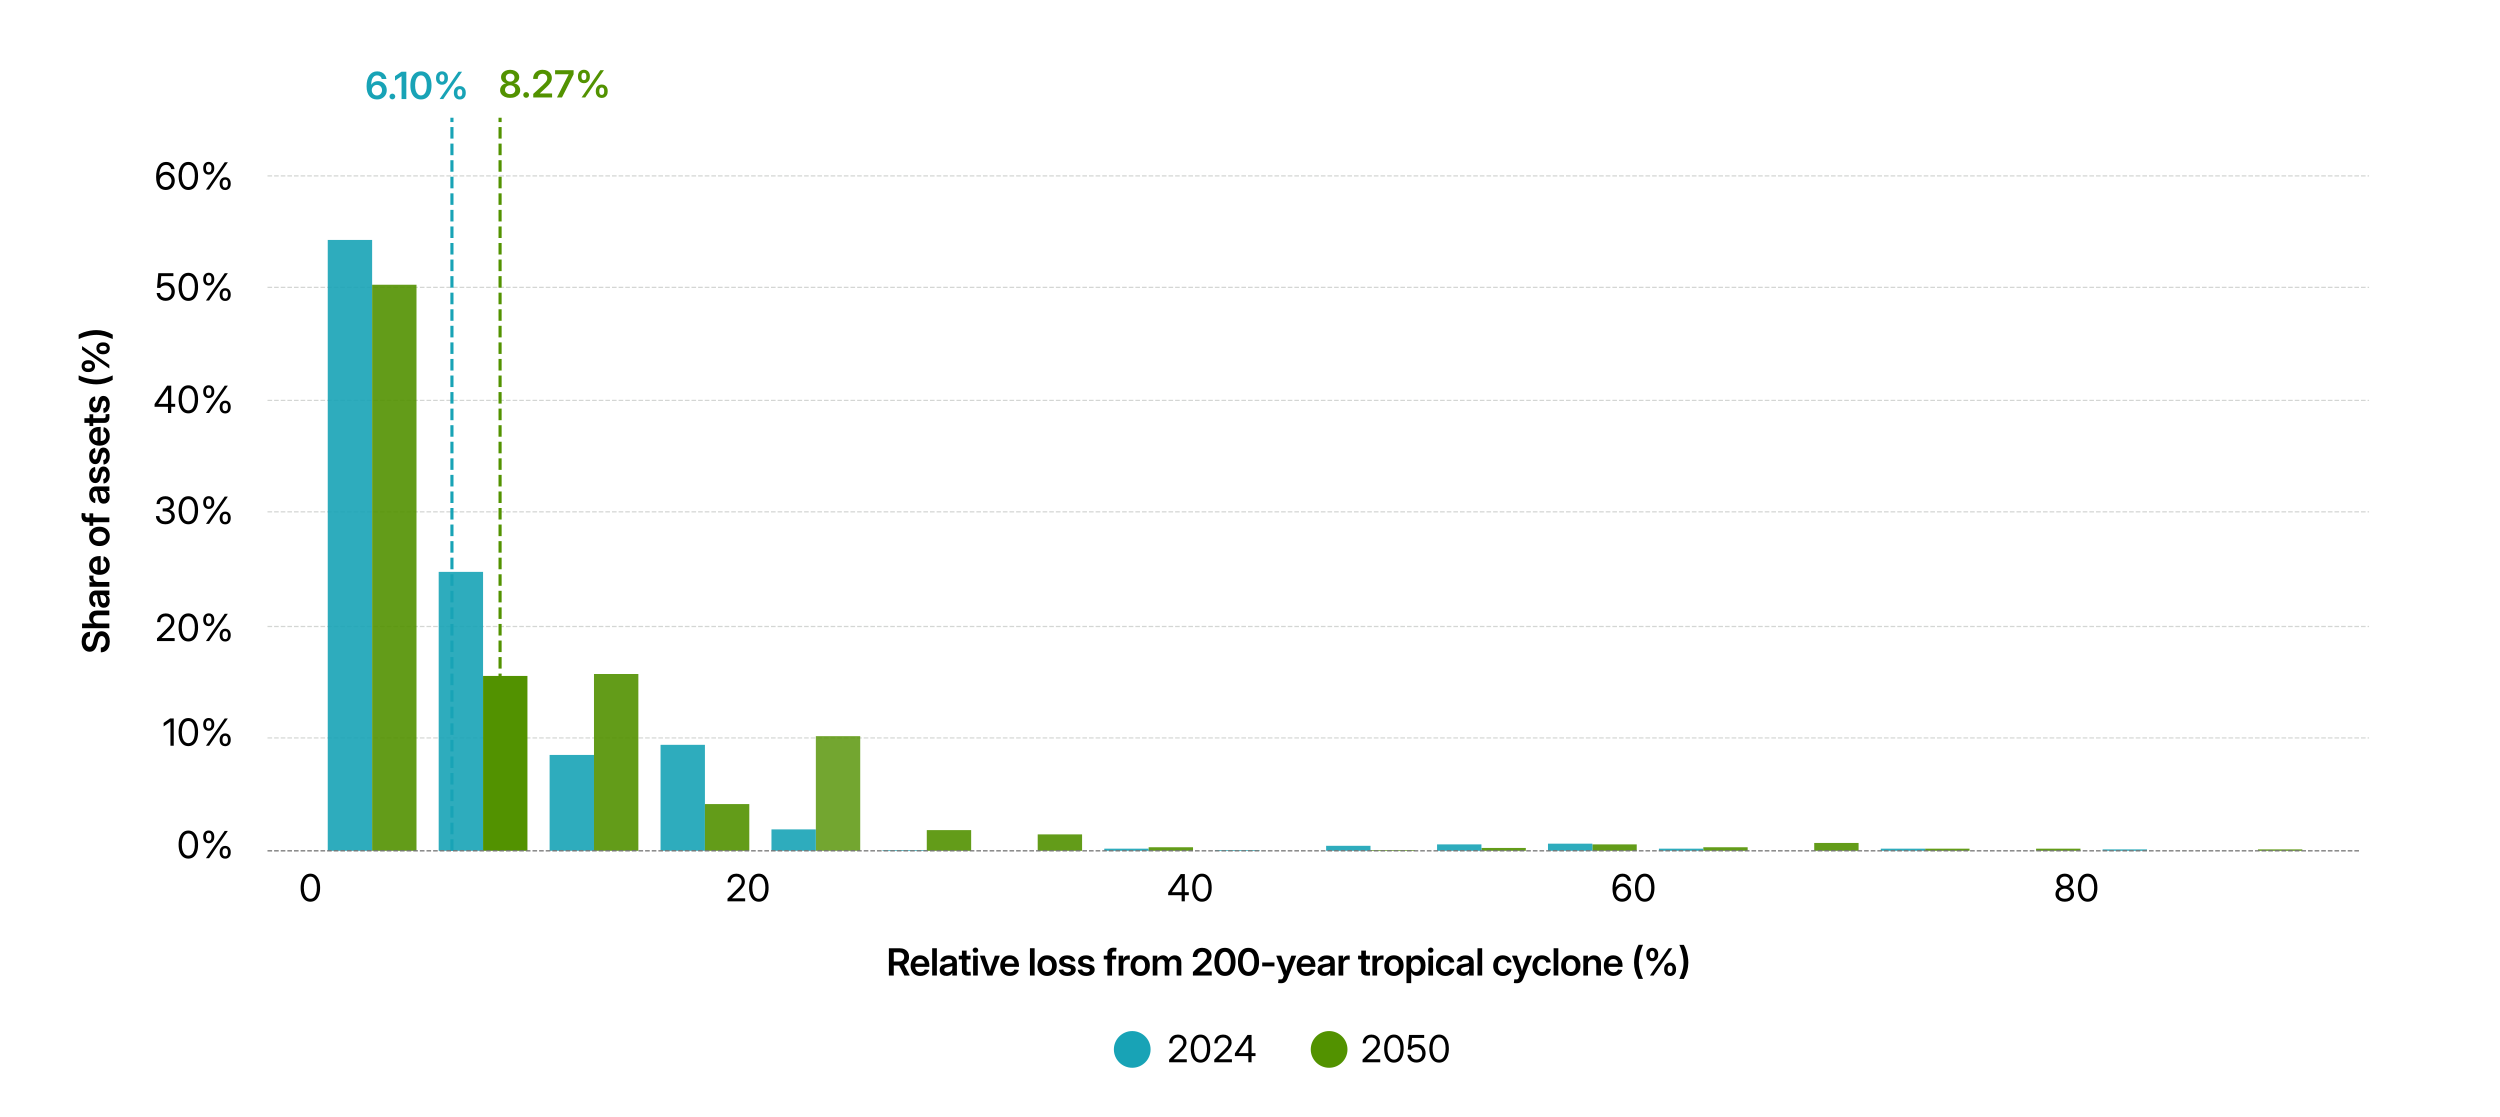 <?xml version="1.0" encoding="UTF-8"?><svg id="Layer_1" xmlns="http://www.w3.org/2000/svg" viewBox="0 0 1600 714.59"><path d="M171.19,472.28h1345" style="fill:none; stroke:#d4d6d4; stroke-dasharray:2.96 1.28; stroke-linejoin:round; stroke-width:.8px;"/><path d="M171.19,400.97h1345" style="fill:none; stroke:#d4d6d4; stroke-dasharray:2.96 1.28; stroke-linejoin:round; stroke-width:.8px;"/><path d="M171.19,327.56h1345" style="fill:none; stroke:#d4d6d4; stroke-dasharray:2.96 1.28; stroke-linejoin:round; stroke-width:.8px;"/><path d="M171.19,256.26h1345" style="fill:none; stroke:#d4d6d4; stroke-dasharray:2.96 1.28; stroke-linejoin:round; stroke-width:.8px;"/><path d="M171.19,183.9h1345" style="fill:none; stroke:#d4d6d4; stroke-dasharray:2.96 1.28; stroke-linejoin:round; stroke-width:.8px;"/><path d="M171.19,112.59h1345" style="fill:none; stroke:#d4d6d4; stroke-dasharray:2.96 1.28; stroke-linejoin:round; stroke-width:.8px;"/><g id="text_14"><g style="isolation:isolate;"><path d="M70.25,410.64c0,1.41-.23,2.62-.68,3.63s-1.11,1.8-1.96,2.36-1.88.84-3.09.87v-3.06c.66-.02,1.22-.2,1.68-.52s.8-.76,1.04-1.32.36-1.21.36-1.96-.1-1.33-.31-1.86-.5-.95-.88-1.25-.82-.45-1.33-.45c-.43,0-.79.12-1.1.36s-.56.59-.78,1.07-.41,1.06-.57,1.78l-.47,1.92c-.38,1.62-.96,2.84-1.73,3.66s-1.78,1.24-3.01,1.24c-1.03,0-1.94-.27-2.71-.81s-1.38-1.3-1.81-2.26-.64-2.08-.64-3.33.22-2.38.66-3.32,1.06-1.68,1.86-2.2,1.74-.81,2.81-.84v2.99c-.84.06-1.5.4-1.97,1.01s-.71,1.41-.71,2.4c0,.65.1,1.22.3,1.71s.48.87.84,1.14.76.4,1.22.4.8-.13,1.1-.38.55-.61.75-1.07.38-1.01.53-1.64l.41-1.71c.18-.79.41-1.5.69-2.14s.62-1.18,1.02-1.64.86-.81,1.39-1.05,1.14-.36,1.84-.36c1.05,0,1.98.27,2.77.8s1.4,1.3,1.84,2.3.66,2.19.66,3.57Z"/><path d="M62.67,399.04h7.3v3h-17.46v-2.99h7.96v.49c-1.12-.38-1.96-.93-2.54-1.65s-.87-1.61-.87-2.68c0-.88.19-1.66.57-2.33s.93-1.19,1.66-1.56,1.63-.56,2.69-.56h7.99v3h-7.52c-.9,0-1.59.22-2.07.66s-.72,1.06-.72,1.86c0,.53.11,1,.33,1.42s.55.74,1,.98,1.01.36,1.68.36Z"/><path d="M70.2,384.61c0,.83-.14,1.57-.43,2.22s-.72,1.17-1.28,1.55-1.27.57-2.1.57c-.72,0-1.31-.13-1.78-.4s-.84-.64-1.12-1.1-.49-.99-.64-1.58-.25-1.2-.32-1.83c-.09-.77-.16-1.38-.22-1.84s-.16-.79-.3-1-.35-.31-.64-.31h-.07c-.39,0-.73.09-1.01.27s-.51.44-.66.77-.23.75-.23,1.23.08.92.23,1.29.37.66.63.88.55.37.87.43l-.26,2.84c-.8-.14-1.48-.46-2.04-.94s-1-1.12-1.3-1.89-.45-1.65-.45-2.63c0-.73.09-1.4.26-2.03s.44-1.18.79-1.66.8-.86,1.34-1.12,1.19-.4,1.94-.4h8.58v2.91h-1.77v.08c.37.2.7.46,1.01.78s.55.73.73,1.21.27,1.06.27,1.73ZM67.98,383.86c0-.63-.12-1.17-.36-1.62s-.56-.79-.96-1.03-.84-.35-1.32-.35h-1.44c.07.09.14.24.2.45s.12.44.17.71.1.55.14.83.08.56.12.81c.05.44.15.84.29,1.2s.33.64.58.86.56.32.94.32c.35,0,.65-.09.89-.27s.43-.43.55-.76.19-.71.19-1.14Z"/><path d="M69.97,375.49h-12.7v-2.89h2.12v-.09c-.73-.23-1.29-.61-1.68-1.14s-.58-1.19-.58-1.97c0-.18,0-.36.02-.55s.03-.34.05-.47h2.7c-.02.11-.05.3-.08.57s-.04.55-.04.83c0,.51.11.97.34,1.38s.55.73.98.97.94.36,1.55.36h7.32v3Z"/><path d="M70.24,361.7c0,1.27-.28,2.37-.83,3.3s-1.32,1.64-2.31,2.14-2.13.75-3.44.75-2.44-.25-3.44-.76-1.78-1.21-2.34-2.12-.84-1.95-.84-3.15c0-.86.14-1.65.43-2.37s.71-1.35,1.27-1.89,1.24-.96,2.04-1.25,1.73-.45,2.77-.45h.87v10.7h-2.05v-9.2l.57,1.36c-.72,0-1.34.12-1.87.36s-.94.59-1.23,1.05-.44,1.01-.44,1.66.15,1.19.44,1.66.7.82,1.22,1.07,1.12.38,1.79.38h1.35c.77,0,1.42-.13,1.97-.4s.97-.64,1.27-1.14.44-1.08.44-1.76c0-.47-.07-.89-.21-1.27s-.34-.69-.6-.95-.57-.45-.93-.57l.26-2.78c.76.17,1.43.52,2,1.04s1.03,1.18,1.35,1.96.48,1.66.48,2.62Z"/><path d="M70.24,343.29c0,1.23-.28,2.32-.83,3.25s-1.32,1.65-2.31,2.16-2.14.77-3.45.77-2.46-.26-3.46-.77-1.77-1.23-2.32-2.16-.83-2.01-.83-3.25.28-2.33.83-3.25,1.33-1.64,2.32-2.16,2.14-.77,3.46-.77,2.46.26,3.45.77,1.76,1.23,2.31,2.16.83,2.01.83,3.25ZM67.77,343.29c0-.67-.17-1.24-.52-1.71s-.83-.82-1.45-1.07-1.33-.37-2.14-.37-1.54.12-2.16.37-1.1.6-1.45,1.07-.53,1.03-.53,1.71.17,1.23.52,1.7.83.82,1.45,1.07,1.34.36,2.16.36,1.53-.12,2.14-.36,1.1-.6,1.45-1.07.52-1.04.52-1.7Z"/><path d="M69.97,334.19h-14.26c-.78,0-1.44-.16-1.96-.48s-.93-.77-1.2-1.36-.4-1.27-.4-2.06c0-.44.02-.84.06-1.21s.07-.63.11-.78l2.37.27c-.02.11-.03.28-.05.5s-.03.44-.03.64c0,.53.12.91.36,1.14s.62.34,1.12.34h13.89v3ZM57.27,328.53h2.39v7.97h-2.39v-7.97Z"/><path d="M70.2,318c0,.83-.14,1.57-.43,2.22s-.72,1.17-1.28,1.55-1.27.57-2.1.57c-.72,0-1.31-.13-1.78-.4s-.84-.64-1.12-1.1-.49-.99-.64-1.58-.25-1.2-.32-1.83c-.09-.77-.16-1.38-.22-1.84s-.16-.79-.3-1-.35-.31-.64-.31h-.07c-.39,0-.73.09-1.01.27s-.51.44-.66.77-.23.75-.23,1.23.08.92.23,1.29.37.66.63.88.55.37.87.43l-.26,2.84c-.8-.14-1.48-.46-2.04-.94s-1-1.12-1.3-1.89-.45-1.65-.45-2.63c0-.73.09-1.4.26-2.03s.44-1.18.79-1.66.8-.86,1.34-1.12,1.19-.4,1.94-.4h8.58v2.91h-1.77v.08c.37.2.7.46,1.01.78s.55.73.73,1.21.27,1.06.27,1.73ZM67.98,317.25c0-.63-.12-1.17-.36-1.62s-.56-.79-.96-1.03-.84-.35-1.32-.35h-1.44c.07.09.14.24.2.45s.12.44.17.71.1.55.14.83.08.56.12.81c.05.44.15.84.29,1.2s.33.64.58.86.56.32.94.32c.35,0,.65-.09.89-.27s.43-.43.55-.76.19-.71.19-1.14Z"/><path d="M70.25,303.97c0,1.01-.15,1.9-.46,2.69s-.75,1.42-1.34,1.91-1.3.79-2.14.9l-.23-2.89c.62-.12,1.09-.39,1.41-.83s.49-1.02.49-1.76-.14-1.31-.43-1.73-.65-.63-1.09-.63c-.38,0-.68.15-.92.45s-.42.72-.53,1.28l-.46,2.17c-.25,1.2-.68,2.11-1.28,2.72s-1.38.92-2.33.92c-.78,0-1.46-.21-2.04-.64s-1.04-1.02-1.36-1.79-.49-1.67-.49-2.69.16-1.87.47-2.61.75-1.33,1.32-1.76,1.24-.7,2.01-.8l.23,2.75c-.51.07-.93.31-1.27.71s-.51.95-.51,1.64c0,.65.14,1.17.43,1.58s.64.6,1.07.6c.38,0,.68-.14.93-.43s.43-.73.55-1.31l.47-2.23c.26-1.23.67-2.15,1.24-2.74s1.31-.88,2.22-.88c.82,0,1.53.23,2.14.69s1.08,1.1,1.41,1.92.5,1.75.5,2.81Z"/><path d="M70.25,291.85c0,1.01-.15,1.9-.46,2.69s-.75,1.42-1.34,1.91-1.3.79-2.14.9l-.23-2.89c.62-.12,1.09-.39,1.41-.83s.49-1.02.49-1.76-.14-1.31-.43-1.73-.65-.63-1.09-.63c-.38,0-.68.15-.92.45s-.42.72-.53,1.28l-.46,2.17c-.25,1.2-.68,2.11-1.28,2.72s-1.38.92-2.33.92c-.78,0-1.46-.21-2.04-.64s-1.04-1.02-1.36-1.79-.49-1.67-.49-2.69.16-1.87.47-2.61.75-1.33,1.32-1.76,1.24-.7,2.01-.8l.23,2.75c-.51.07-.93.31-1.27.71s-.51.95-.51,1.64c0,.65.14,1.17.43,1.58s.64.6,1.07.6c.38,0,.68-.14.93-.43s.43-.73.55-1.31l.47-2.23c.26-1.23.67-2.15,1.24-2.74s1.31-.88,2.22-.88c.82,0,1.53.23,2.14.69s1.08,1.1,1.41,1.92.5,1.75.5,2.81Z"/><path d="M70.24,279.03c0,1.27-.28,2.37-.83,3.3s-1.32,1.64-2.31,2.14-2.13.75-3.44.75-2.44-.25-3.44-.76-1.78-1.21-2.34-2.12-.84-1.95-.84-3.15c0-.86.14-1.65.43-2.37s.71-1.35,1.27-1.89,1.24-.96,2.04-1.25,1.73-.45,2.77-.45h.87v10.7h-2.05v-9.2l.57,1.36c-.72,0-1.34.12-1.87.36s-.94.59-1.23,1.05-.44,1.01-.44,1.66.15,1.19.44,1.66.7.82,1.22,1.07,1.12.38,1.79.38h1.35c.77,0,1.42-.13,1.97-.4s.97-.64,1.27-1.14.44-1.08.44-1.76c0-.47-.07-.89-.21-1.27s-.34-.69-.6-.95-.57-.45-.93-.57l.26-2.78c.76.17,1.43.52,2,1.04s1.03,1.18,1.35,1.96.48,1.66.48,2.62Z"/><path d="M54.01,270.64v-3h12.35c.45,0,.78-.1.97-.29s.29-.52.29-.99c0-.17,0-.38-.02-.62s-.03-.43-.05-.58l2.37-.22c.05.27.08.57.1.91s.03.67.03.99c0,1.27-.28,2.21-.84,2.85s-1.39.95-2.5.95h-12.7ZM57.27,265.11h2.39v7.56h-2.39v-7.56Z"/><path d="M70.25,258.78c0,1.01-.15,1.9-.46,2.69s-.75,1.42-1.34,1.91-1.3.79-2.14.9l-.23-2.89c.62-.12,1.09-.39,1.41-.83s.49-1.02.49-1.76-.14-1.31-.43-1.73-.65-.63-1.09-.63c-.38,0-.68.15-.92.45s-.42.72-.53,1.28l-.46,2.17c-.25,1.2-.68,2.11-1.28,2.72s-1.38.92-2.33.92c-.78,0-1.46-.21-2.04-.64s-1.04-1.02-1.36-1.79-.49-1.67-.49-2.69.16-1.87.47-2.61.75-1.33,1.32-1.76,1.24-.7,2.01-.8l.23,2.75c-.51.07-.93.31-1.27.71s-.51.95-.51,1.64c0,.65.14,1.17.43,1.58s.64.6,1.07.6c.38,0,.68-.14.93-.43s.43-.73.55-1.31l.47-2.23c.26-1.23.67-2.15,1.24-2.74s1.31-.88,2.22-.88c.82,0,1.53.23,2.14.69s1.08,1.1,1.41,1.92.5,1.75.5,2.81Z"/><path d="M61.75,245.99c-1.32,0-2.69-.12-4.1-.37s-2.75-.59-4.03-1.02-2.37-.93-3.29-1.49v-2.86c1.16.55,2.4,1.02,3.7,1.43s2.62.72,3.93.94,2.58.33,3.78.33c1.08,0,2.15-.1,3.22-.29s2.19-.49,3.36-.88,2.44-.91,3.8-1.52v2.86c-1.59.94-3.27,1.65-5.03,2.14s-3.54.74-5.35.74Z"/><path d="M60.83,234.33c0,.78-.18,1.46-.53,2.03s-.83,1.01-1.43,1.32-1.28.46-2.04.46h-.6c-.77,0-1.45-.15-2.05-.46s-1.08-.75-1.43-1.32-.53-1.25-.53-2.03.18-1.47.53-2.03.83-1,1.43-1.31,1.29-.46,2.05-.46h.6c.76,0,1.44.15,2.04.46s1.08.75,1.43,1.31.53,1.24.53,2.02ZM69.97,235.83l-17.46-12v-2.33l17.46,12v2.33ZM58.88,234.33c0-.52-.19-.91-.57-1.17s-.87-.39-1.48-.39h-.6c-.61,0-1.11.13-1.49.38s-.58.65-.58,1.18.19.92.58,1.18.88.39,1.49.39h.6c.61,0,1.1-.13,1.48-.39s.57-.65.57-1.18ZM70.26,222.92c0,.78-.17,1.46-.52,2.03s-.82,1.01-1.43,1.32-1.29.46-2.04.46h-.6c-.76,0-1.44-.15-2.04-.46s-1.08-.75-1.43-1.32-.52-1.25-.52-2.03.17-1.47.52-2.03.82-1,1.43-1.31,1.29-.46,2.04-.46h.6c.77,0,1.45.15,2.05.46s1.08.75,1.42,1.31.52,1.24.52,2.02ZM68.33,222.92c0-.52-.19-.91-.57-1.17s-.88-.39-1.49-.39h-.6c-.61,0-1.11.13-1.49.38s-.58.65-.58,1.18.2.92.59,1.18.89.39,1.49.39h.6c.61,0,1.11-.13,1.49-.39s.57-.65.57-1.18Z"/><path d="M72.14,217.01c-1.38-.62-2.65-1.13-3.82-1.53s-2.29-.69-3.36-.88-2.13-.29-3.21-.29c-1.2,0-2.46.11-3.78.33s-2.63.53-3.93.93-2.54.88-3.7,1.44v-2.86c.92-.56,2.02-1.06,3.29-1.49s2.62-.77,4.03-1.02,2.78-.37,4.1-.37c1.81,0,3.6.25,5.37.74s3.44,1.21,5.02,2.14v2.86Z"/></g></g><g id="text_15"><g style="isolation:isolate;"><rect x="319.05" y="41.66" width="71.75" height="28.69" style="fill:none;"/><path d="M326.48,62.65c-1.26,0-2.37-.21-3.34-.63s-1.72-1-2.27-1.75-.81-1.59-.81-2.55c0-.76.17-1.45.5-2.07s.79-1.14,1.38-1.55,1.25-.66,2-.77v-.04c-.98-.19-1.78-.64-2.37-1.35s-.9-1.57-.9-2.57c0-.91.25-1.72.75-2.43s1.19-1.26,2.06-1.66,1.88-.6,3-.6,2.14.2,3.01.6,1.56.96,2.06,1.66.74,1.52.74,2.43c0,1-.3,1.86-.9,2.57s-1.38,1.16-2.34,1.35v.04c.74.11,1.4.37,1.99.77s1.04.92,1.38,1.55.51,1.32.51,2.07c0,.96-.28,1.81-.83,2.55s-1.31,1.32-2.27,1.75-2.08.63-3.35.63ZM326.48,60.26c.66,0,1.24-.12,1.73-.35s.87-.55,1.14-.97.41-.89.41-1.44-.14-1.06-.42-1.49-.67-.78-1.17-1.03-1.06-.38-1.69-.38-1.2.12-1.69.38-.88.59-1.17,1.03-.43.93-.43,1.49.14,1.03.41,1.44.66.74,1.15.97,1.07.35,1.72.35ZM326.48,52.23c.55,0,1.04-.11,1.46-.32s.75-.52.98-.91.36-.84.36-1.35-.12-.96-.35-1.34-.56-.68-.98-.89-.91-.32-1.47-.32-1.04.11-1.46.32-.75.51-.98.89-.35.83-.35,1.34.12.96.35,1.35.56.69.99.91.91.32,1.46.32Z" style="fill:#529200;"/><path d="M336.73,62.59c-.51,0-.94-.18-1.3-.53s-.54-.79-.54-1.31.18-.94.54-1.29.79-.53,1.3-.53.95.18,1.31.53.54.79.54,1.29-.18.95-.54,1.31-.8.53-1.31.53Z" style="fill:#529200;"/><path d="M341.28,62.39v-2.31l6.21-5.73c.58-.55,1.07-1.05,1.48-1.5s.72-.89.94-1.33.32-.93.32-1.46c0-.58-.12-1.08-.38-1.51s-.6-.75-1.05-.98-.97-.35-1.56-.35c-.64,0-1.19.13-1.65.4s-.82.64-1.07,1.14-.38,1.08-.38,1.76h-2.93c0-1.17.25-2.2.76-3.08s1.21-1.56,2.12-2.04,1.96-.73,3.16-.73,2.19.22,3.08.66,1.59,1.06,2.09,1.85.76,1.7.76,2.73c0,.73-.14,1.41-.41,2.06s-.71,1.32-1.3,2.02-1.38,1.49-2.34,2.38l-3.59,3.36v.07h7.8v2.58h-12.07Z" style="fill:#529200;"/><path d="M356.45,62.39l7.46-14.78v-.06h-8.66v-2.62h11.86v2.66l-7.45,14.8h-3.21Z" style="fill:#529200;"/><path d="M373.71,53.25c-.78,0-1.46-.18-2.03-.53s-1.01-.83-1.32-1.43-.46-1.28-.46-2.04v-.6c0-.77.15-1.45.46-2.05s.75-1.08,1.32-1.43,1.25-.53,2.03-.53,1.47.18,2.03.53,1,.83,1.31,1.43.46,1.29.46,2.05v.6c0,.76-.15,1.44-.46,2.04s-.75,1.08-1.31,1.43-1.24.53-2.02.53ZM373.71,51.3c.52,0,.91-.19,1.17-.57s.39-.87.39-1.48v-.6c0-.61-.13-1.11-.38-1.49s-.65-.58-1.18-.58-.92.19-1.18.58-.39.88-.39,1.49v.6c0,.61.13,1.1.39,1.48s.65.57,1.18.57ZM372.21,62.39l12-17.46h2.33l-12,17.46h-2.33ZM385.12,62.68c-.78,0-1.46-.17-2.03-.52s-1.01-.82-1.32-1.43-.46-1.29-.46-2.04v-.6c0-.76.15-1.44.46-2.04s.75-1.08,1.32-1.43,1.25-.52,2.03-.52,1.47.17,2.03.52,1,.82,1.31,1.43.46,1.29.46,2.04v.6c0,.77-.15,1.45-.46,2.05s-.75,1.08-1.31,1.42-1.24.52-2.02.52ZM385.12,60.75c.52,0,.91-.19,1.17-.57s.39-.88.39-1.49v-.6c0-.61-.13-1.11-.38-1.49s-.65-.58-1.18-.58-.92.2-1.18.59-.39.89-.39,1.49v.6c0,.61.13,1.11.39,1.49s.65.57,1.18.57Z" style="fill:#529200;"/></g></g><g id="text_15-2"><g style="isolation:isolate;"><rect x="233.6" y="42.66" width="66.36" height="28.69" style="fill:none;"/><path d="M241.24,63.65c-.95,0-1.83-.17-2.64-.5s-1.51-.85-2.11-1.54-1.06-1.57-1.39-2.64-.49-2.33-.49-3.78.15-2.79.45-3.96.74-2.17,1.32-3,1.3-1.46,2.14-1.9,1.81-.66,2.9-.66,2.09.21,2.93.63,1.52,1,2.04,1.74.83,1.58.95,2.54h-3c-.15-.7-.47-1.27-.97-1.69s-1.14-.64-1.93-.64c-.85,0-1.56.24-2.14.73s-1.01,1.17-1.29,2.06-.43,1.92-.43,3.12h.07c.28-.48.64-.88,1.07-1.21s.92-.59,1.47-.76,1.13-.26,1.75-.26c1.06,0,2.02.25,2.86.74s1.51,1.18,1.99,2.04.73,1.86.73,2.96c0,1.16-.26,2.2-.79,3.09s-1.26,1.6-2.2,2.12-2.03.77-3.26.77ZM241.22,61.12c.62,0,1.19-.15,1.68-.45s.89-.71,1.18-1.23.43-1.1.43-1.73-.14-1.21-.43-1.72-.67-.91-1.16-1.21-1.04-.45-1.66-.45c-.47,0-.9.09-1.3.26s-.75.42-1.05.73-.54.67-.71,1.08-.26.85-.26,1.32c0,.62.14,1.2.43,1.71s.68.93,1.18,1.23,1.05.46,1.66.46Z" style="fill:#18a3b6;"/><path d="M251.11,63.59c-.51,0-.94-.18-1.3-.53s-.54-.79-.54-1.31.18-.94.54-1.29.79-.53,1.3-.53.95.18,1.31.53.54.79.54,1.29-.18.95-.54,1.31-.8.53-1.31.53Z" style="fill:#18a3b6;"/><path d="M260.05,45.93v17.46h-3.05v-14.59h-.06l-4.14,2.8v-2.89l4.11-2.78h3.13Z" style="fill:#18a3b6;"/><path d="M269.4,63.65c-1.41,0-2.61-.36-3.62-1.08s-1.78-1.75-2.33-3.09-.81-2.94-.81-4.81.27-3.47.81-4.82,1.32-2.38,2.33-3.1,2.21-1.08,3.62-1.08,2.62.36,3.63,1.08,1.79,1.76,2.33,3.1.81,2.95.81,4.82-.27,3.47-.81,4.81-1.31,2.37-2.32,3.09-2.22,1.08-3.63,1.08ZM269.4,61.07c.79,0,1.46-.26,2.02-.77s.98-1.24,1.28-2.2.45-2.1.45-3.43-.15-2.49-.45-3.45-.72-1.69-1.28-2.2-1.23-.77-2.01-.77-1.45.26-2.01.77-.99,1.25-1.28,2.2-.45,2.11-.45,3.45.15,2.48.45,3.43.72,1.69,1.28,2.2,1.23.77,2.01.77Z" style="fill:#18a3b6;"/><path d="M282.87,54.25c-.78,0-1.46-.18-2.03-.53s-1.01-.83-1.32-1.43-.46-1.28-.46-2.04v-.6c0-.77.15-1.45.46-2.05s.75-1.08,1.32-1.43,1.25-.53,2.03-.53,1.47.18,2.03.53,1,.83,1.31,1.43.46,1.29.46,2.05v.6c0,.76-.15,1.44-.46,2.04s-.75,1.08-1.31,1.43-1.24.53-2.02.53ZM282.87,52.3c.52,0,.91-.19,1.17-.57s.39-.87.39-1.48v-.6c0-.61-.13-1.11-.38-1.49s-.65-.58-1.18-.58-.92.19-1.18.58-.39.88-.39,1.49v.6c0,.61.13,1.1.39,1.48s.65.57,1.18.57ZM281.37,63.39l12-17.46h2.33l-12,17.46h-2.33ZM294.28,63.68c-.78,0-1.46-.17-2.03-.52s-1.01-.82-1.32-1.43-.46-1.29-.46-2.04v-.6c0-.76.15-1.44.46-2.04s.75-1.08,1.32-1.43,1.25-.52,2.03-.52,1.47.17,2.03.52,1,.82,1.31,1.43.46,1.29.46,2.04v.6c0,.77-.15,1.45-.46,2.05s-.75,1.08-1.31,1.42-1.24.52-2.02.52ZM294.28,61.75c.52,0,.91-.19,1.17-.57s.39-.88.39-1.49v-.6c0-.61-.13-1.11-.38-1.49s-.65-.58-1.18-.58-.92.2-1.18.59-.39.89-.39,1.49v.6c0,.61.13,1.11.39,1.49s.65.57,1.18.57Z" style="fill:#18a3b6;"/></g></g><g id="text_7"><g style="isolation:isolate;"><path d="M120.54,549.51c-1.29,0-2.4-.36-3.33-1.08s-1.65-1.75-2.15-3.09-.76-2.94-.76-4.8.25-3.47.76-4.81,1.22-2.37,2.15-3.1,2.04-1.09,3.33-1.09,2.4.36,3.33,1.09,1.65,1.76,2.15,3.1.75,2.94.75,4.81-.25,3.46-.75,4.8-1.21,2.37-2.14,3.09-2.04,1.08-3.34,1.08ZM120.54,547.61c.88,0,1.62-.28,2.24-.85s1.1-1.38,1.43-2.43.5-2.32.5-3.8-.17-2.76-.5-3.81-.81-1.87-1.43-2.44-1.37-.85-2.24-.85-1.62.28-2.24.85-1.1,1.38-1.43,2.44-.5,2.33-.5,3.81.17,2.74.5,3.8.81,1.87,1.43,2.43,1.37.85,2.24.85Z"/><path d="M133.6,539.69c-.73,0-1.37-.17-1.9-.5s-.94-.79-1.22-1.37-.42-1.22-.42-1.93v-.6c0-.7.14-1.34.43-1.92s.69-1.03,1.22-1.37,1.16-.5,1.89-.5,1.38.17,1.9.5.92.79,1.2,1.37.42,1.21.42,1.92v.6c0,.71-.14,1.35-.42,1.93s-.68,1.03-1.21,1.37-1.15.5-1.89.5ZM131.8,549.25l12-17.46h2.02l-12,17.46h-2.02ZM133.6,538.17c.58,0,1.01-.21,1.3-.64s.43-.97.43-1.63v-.6c0-.66-.14-1.2-.43-1.62s-.72-.64-1.31-.64-1.02.21-1.31.64-.45.97-.45,1.62v.6c0,.66.15,1.21.44,1.63s.73.64,1.32.64ZM144.14,549.56c-.74,0-1.38-.17-1.9-.5s-.93-.79-1.22-1.37-.43-1.21-.43-1.92v-.61c0-.7.14-1.34.43-1.91s.69-1.03,1.22-1.37,1.16-.51,1.9-.51,1.38.17,1.9.51.92.79,1.2,1.37.42,1.21.42,1.91v.61c0,.7-.14,1.34-.42,1.92s-.68,1.03-1.21,1.37-1.15.5-1.89.5ZM144.14,548.03c.58,0,1.01-.21,1.3-.64s.43-.97.43-1.62v-.61c0-.65-.14-1.19-.43-1.62s-.72-.64-1.3-.64-1.02.21-1.31.64-.45.97-.45,1.62v.61c0,.66.15,1.2.44,1.62s.73.64,1.32.64Z"/></g></g><g id="text_8"><g style="isolation:isolate;"><path d="M111.19,459.81v17.46h-2.11v-15.33h-.06l-4.29,2.99v-2.26l4.11-2.86h2.34Z"/><path d="M120.54,477.52c-1.29,0-2.4-.36-3.33-1.08s-1.65-1.75-2.15-3.09-.76-2.94-.76-4.8.25-3.47.76-4.81,1.22-2.37,2.15-3.1,2.04-1.09,3.33-1.09,2.4.36,3.33,1.09,1.65,1.76,2.15,3.1.75,2.94.75,4.81-.25,3.46-.75,4.8-1.21,2.37-2.14,3.09-2.04,1.08-3.34,1.08ZM120.54,475.63c.88,0,1.62-.28,2.24-.85s1.1-1.38,1.43-2.43.5-2.32.5-3.8-.17-2.76-.5-3.81-.81-1.87-1.43-2.44-1.37-.85-2.24-.85-1.62.28-2.24.85-1.1,1.38-1.43,2.44-.5,2.33-.5,3.81.17,2.74.5,3.8.81,1.87,1.43,2.43,1.37.85,2.24.85Z"/><path d="M133.6,467.7c-.73,0-1.37-.17-1.9-.5s-.94-.79-1.22-1.37-.42-1.22-.42-1.93v-.6c0-.7.14-1.34.43-1.92s.69-1.03,1.22-1.37,1.16-.5,1.89-.5,1.38.17,1.9.5.92.79,1.2,1.37.42,1.21.42,1.92v.6c0,.71-.14,1.35-.42,1.93s-.68,1.03-1.21,1.37-1.15.5-1.89.5ZM131.8,477.27l12-17.46h2.02l-12,17.46h-2.02ZM133.6,466.18c.58,0,1.01-.21,1.3-.64s.43-.97.43-1.63v-.6c0-.66-.14-1.2-.43-1.62s-.72-.64-1.31-.64-1.02.21-1.31.64-.45.97-.45,1.62v.6c0,.66.15,1.21.44,1.63s.73.64,1.32.64ZM144.14,477.57c-.74,0-1.38-.17-1.9-.5s-.93-.79-1.22-1.37-.43-1.21-.43-1.92v-.61c0-.7.14-1.34.43-1.91s.69-1.03,1.22-1.37,1.16-.51,1.9-.51,1.38.17,1.9.51.92.79,1.2,1.37.42,1.21.42,1.91v.61c0,.7-.14,1.34-.42,1.92s-.68,1.03-1.21,1.37-1.15.5-1.89.5ZM144.14,476.05c.58,0,1.01-.21,1.3-.64s.43-.97.43-1.62v-.61c0-.65-.14-1.19-.43-1.62s-.72-.64-1.3-.64-1.02.21-1.31.64-.45.97-.45,1.62v.61c0,.66.15,1.2.44,1.62s.73.64,1.32.64Z"/></g></g><g id="text_9"><g style="isolation:isolate;"><path d="M100.47,410.28v-1.7l6.02-5.94c.7-.7,1.28-1.3,1.73-1.82s.78-1.02,1-1.51.33-1.02.33-1.59c0-.67-.14-1.25-.43-1.74s-.69-.86-1.21-1.12-1.12-.39-1.8-.39c-.74,0-1.38.15-1.9.46s-.93.73-1.21,1.29-.42,1.21-.42,1.96h-2.04c0-1.11.24-2.08.71-2.92s1.13-1.5,1.97-1.97,1.82-.71,2.92-.71,2,.22,2.82.66,1.46,1.04,1.93,1.81.7,1.64.7,2.62c0,.7-.12,1.37-.38,2s-.66,1.3-1.22,2-1.32,1.52-2.26,2.44l-4.31,4.18v.08h8.36v1.91h-11.31Z"/><path d="M120.54,410.54c-1.29,0-2.4-.36-3.33-1.08s-1.65-1.75-2.15-3.09-.76-2.94-.76-4.8.25-3.47.76-4.81,1.22-2.37,2.15-3.1,2.04-1.09,3.33-1.09,2.4.36,3.33,1.09,1.65,1.76,2.15,3.1.75,2.94.75,4.81-.25,3.46-.75,4.8-1.21,2.37-2.14,3.09-2.04,1.08-3.34,1.08ZM120.54,408.64c.88,0,1.62-.28,2.24-.85s1.1-1.38,1.43-2.43.5-2.32.5-3.8-.17-2.76-.5-3.81-.81-1.87-1.43-2.44-1.37-.85-2.24-.85-1.62.28-2.24.85-1.1,1.38-1.43,2.44-.5,2.33-.5,3.81.17,2.74.5,3.8.81,1.87,1.43,2.43,1.37.85,2.24.85Z"/><path d="M133.6,400.72c-.73,0-1.37-.17-1.9-.5s-.94-.79-1.22-1.37-.42-1.22-.42-1.93v-.6c0-.7.14-1.34.43-1.92s.69-1.03,1.22-1.37,1.16-.5,1.89-.5,1.38.17,1.9.5.92.79,1.2,1.37.42,1.21.42,1.92v.6c0,.71-.14,1.35-.42,1.93s-.68,1.03-1.21,1.37-1.15.5-1.89.5ZM131.8,410.28l12-17.46h2.02l-12,17.46h-2.02ZM133.6,399.19c.58,0,1.01-.21,1.3-.64s.43-.97.43-1.63v-.6c0-.66-.14-1.2-.43-1.62s-.72-.64-1.31-.64-1.02.21-1.31.64-.45.97-.45,1.62v.6c0,.66.15,1.21.44,1.63s.73.64,1.32.64ZM144.14,410.58c-.74,0-1.38-.17-1.9-.5s-.93-.79-1.22-1.37-.43-1.21-.43-1.92v-.61c0-.7.14-1.34.43-1.91s.69-1.03,1.22-1.37,1.16-.51,1.9-.51,1.38.17,1.9.51.92.79,1.2,1.37.42,1.21.42,1.91v.61c0,.7-.14,1.34-.42,1.92s-.68,1.03-1.21,1.37-1.15.5-1.89.5ZM144.14,409.06c.58,0,1.01-.21,1.3-.64s.43-.97.43-1.62v-.61c0-.65-.14-1.19-.43-1.62s-.72-.64-1.3-.64-1.02.21-1.31.64-.45.97-.45,1.62v.61c0,.66.15,1.2.44,1.62s.73.64,1.32.64Z"/></g></g><g id="text_10"><g style="isolation:isolate;"><path d="M105.87,335.55c-1.18,0-2.22-.22-3.12-.67s-1.62-1.06-2.14-1.85-.79-1.7-.81-2.74h2.18c.02.7.2,1.31.52,1.81s.77.89,1.34,1.15,1.23.4,1.99.4,1.45-.13,2.04-.4,1.05-.64,1.38-1.12.5-1.05.5-1.69-.17-1.18-.52-1.65-.83-.84-1.45-1.1-1.37-.4-2.23-.4h-1.42v-1.9h1.42c.72,0,1.35-.12,1.89-.36s.97-.57,1.27-1.01.46-.94.46-1.53c0-.62-.14-1.16-.42-1.62s-.67-.8-1.17-1.05-1.1-.37-1.79-.37-1.28.12-1.81.38-.95.61-1.25,1.08-.47,1.04-.47,1.7h-2.09c.02-.99.27-1.87.77-2.62s1.17-1.35,2.02-1.78,1.8-.64,2.87-.64,2.03.21,2.85.64,1.47,1.01,1.93,1.73.69,1.53.69,2.43-.27,1.74-.81,2.42-1.28,1.17-2.22,1.45v.08c.74.12,1.38.38,1.92.76s.96.86,1.25,1.44.44,1.22.44,1.93c0,.98-.26,1.86-.79,2.63s-1.24,1.37-2.14,1.81-1.93.66-3.08.66Z"/><path d="M120.54,335.55c-1.29,0-2.4-.36-3.33-1.08s-1.65-1.75-2.15-3.09-.76-2.94-.76-4.8.25-3.47.76-4.81,1.22-2.37,2.15-3.1,2.04-1.09,3.33-1.09,2.4.36,3.33,1.09,1.65,1.76,2.15,3.1.75,2.94.75,4.81-.25,3.46-.75,4.8-1.21,2.37-2.14,3.09-2.04,1.08-3.34,1.08ZM120.54,333.65c.88,0,1.62-.28,2.24-.85s1.1-1.38,1.43-2.43.5-2.32.5-3.8-.17-2.76-.5-3.81-.81-1.87-1.43-2.44-1.37-.85-2.24-.85-1.62.28-2.24.85-1.1,1.38-1.43,2.44-.5,2.33-.5,3.81.17,2.74.5,3.8.81,1.87,1.43,2.43,1.37.85,2.24.85Z"/><path d="M133.6,325.73c-.73,0-1.37-.17-1.9-.5s-.94-.79-1.22-1.37-.42-1.22-.42-1.93v-.6c0-.7.14-1.34.43-1.92s.69-1.03,1.22-1.37,1.16-.5,1.89-.5,1.38.17,1.9.5.92.79,1.2,1.37.42,1.21.42,1.92v.6c0,.71-.14,1.35-.42,1.93s-.68,1.03-1.21,1.37-1.15.5-1.89.5ZM131.8,335.29l12-17.46h2.02l-12,17.46h-2.02ZM133.6,324.21c.58,0,1.01-.21,1.3-.64s.43-.97.43-1.63v-.6c0-.66-.14-1.2-.43-1.62s-.72-.64-1.31-.64-1.02.21-1.31.64-.45.97-.45,1.62v.6c0,.66.15,1.21.44,1.63s.73.64,1.32.64ZM144.14,335.6c-.74,0-1.38-.17-1.9-.5s-.93-.79-1.22-1.37-.43-1.21-.43-1.92v-.61c0-.7.14-1.34.43-1.91s.69-1.03,1.22-1.37,1.16-.51,1.9-.51,1.38.17,1.9.51.92.79,1.2,1.37.42,1.21.42,1.91v.61c0,.7-.14,1.34-.42,1.92s-.68,1.03-1.21,1.37-1.15.5-1.89.5ZM144.14,334.07c.58,0,1.01-.21,1.3-.64s.43-.97.43-1.62v-.61c0-.65-.14-1.19-.43-1.62s-.72-.64-1.3-.64-1.02.21-1.31.64-.45.97-.45,1.62v.61c0,.66.15,1.2.44,1.62s.73.64,1.32.64Z"/></g></g><g id="text_11"><g style="isolation:isolate;"><path d="M98.92,260.38v-1.77l8.04-11.77h1.31v2.55h-.81l-6.15,9v.07h10.82v1.91h-13.21ZM107.53,264.3v-17.46h2.06v17.46h-2.06Z"/><path d="M120.54,264.56c-1.29,0-2.4-.36-3.33-1.08s-1.65-1.75-2.15-3.09-.76-2.94-.76-4.8.25-3.47.76-4.81,1.22-2.37,2.15-3.1,2.04-1.09,3.33-1.09,2.4.36,3.33,1.09,1.65,1.76,2.15,3.1.75,2.94.75,4.81-.25,3.46-.75,4.8-1.21,2.37-2.14,3.09-2.04,1.08-3.34,1.08ZM120.54,262.66c.88,0,1.62-.28,2.24-.85s1.1-1.38,1.43-2.43.5-2.32.5-3.8-.17-2.76-.5-3.81-.81-1.87-1.43-2.44-1.37-.85-2.24-.85-1.62.28-2.24.85-1.1,1.38-1.43,2.44-.5,2.33-.5,3.81.17,2.74.5,3.8.81,1.87,1.43,2.43,1.37.85,2.24.85Z"/><path d="M133.6,254.74c-.73,0-1.37-.17-1.9-.5s-.94-.79-1.22-1.37-.42-1.22-.42-1.93v-.6c0-.7.14-1.34.43-1.92s.69-1.03,1.22-1.37,1.16-.5,1.89-.5,1.38.17,1.9.5.92.79,1.2,1.37.42,1.21.42,1.92v.6c0,.71-.14,1.35-.42,1.93s-.68,1.03-1.21,1.37-1.15.5-1.89.5ZM131.8,264.3l12-17.46h2.02l-12,17.46h-2.02ZM133.6,253.22c.58,0,1.01-.21,1.3-.64s.43-.97.43-1.63v-.6c0-.66-.14-1.2-.43-1.62s-.72-.64-1.31-.64-1.02.21-1.31.64-.45.97-.45,1.62v.6c0,.66.15,1.21.44,1.63s.73.64,1.32.64ZM144.14,264.61c-.74,0-1.38-.17-1.9-.5s-.93-.79-1.22-1.37-.43-1.21-.43-1.92v-.61c0-.7.14-1.34.43-1.91s.69-1.03,1.22-1.37,1.16-.51,1.9-.51,1.38.17,1.9.51.92.79,1.2,1.37.42,1.21.42,1.91v.61c0,.7-.14,1.34-.42,1.92s-.68,1.03-1.21,1.37-1.15.5-1.89.5ZM144.14,263.08c.58,0,1.01-.21,1.3-.64s.43-.97.43-1.62v-.61c0-.65-.14-1.19-.43-1.62s-.72-.64-1.3-.64-1.02.21-1.31.64-.45.97-.45,1.62v.61c0,.66.15,1.2.44,1.62s.73.64,1.32.64Z"/></g></g><g id="text_12"><g style="isolation:isolate;"><path d="M106.03,192.55c-1.07,0-2.03-.22-2.89-.66s-1.54-1.03-2.05-1.79-.79-1.61-.84-2.56h2.13c.05.59.25,1.12.57,1.59s.76.83,1.29,1.1,1.12.4,1.78.4c.73,0,1.38-.17,1.94-.51s1-.81,1.32-1.41.48-1.28.48-2.04-.16-1.46-.47-2.06-.75-1.07-1.31-1.42-1.2-.52-1.93-.52c-.77,0-1.47.14-2.1.43s-1.1.7-1.4,1.23l-2.05-.12.79-9.38h9.68v1.91h-7.78l-.5,5.41h.06c.47-.46,1.01-.81,1.63-1.06s1.29-.37,2.02-.37c.8,0,1.54.14,2.21.43s1.25.7,1.73,1.23.87,1.16,1.14,1.88.4,1.5.4,2.36c0,1.15-.25,2.17-.74,3.05s-1.18,1.58-2.06,2.09-1.89.76-3.04.76Z"/><path d="M120.54,192.57c-1.29,0-2.4-.36-3.33-1.08s-1.65-1.75-2.15-3.09-.76-2.94-.76-4.8.25-3.47.76-4.81,1.22-2.37,2.15-3.1,2.04-1.09,3.33-1.09,2.4.36,3.33,1.09,1.65,1.76,2.15,3.1.75,2.94.75,4.81-.25,3.46-.75,4.8-1.21,2.37-2.14,3.09-2.04,1.08-3.34,1.08ZM120.54,190.68c.88,0,1.62-.28,2.24-.85s1.1-1.38,1.43-2.43.5-2.32.5-3.8-.17-2.76-.5-3.81-.81-1.87-1.43-2.44-1.37-.85-2.24-.85-1.62.28-2.24.85-1.1,1.38-1.43,2.44-.5,2.33-.5,3.81.17,2.74.5,3.8.81,1.87,1.43,2.43,1.37.85,2.24.85Z"/><path d="M133.6,182.75c-.73,0-1.37-.17-1.9-.5s-.94-.79-1.22-1.37-.42-1.22-.42-1.93v-.6c0-.7.14-1.34.43-1.92s.69-1.03,1.22-1.37,1.16-.5,1.89-.5,1.38.17,1.9.5.92.79,1.2,1.37.42,1.21.42,1.92v.6c0,.71-.14,1.35-.42,1.93s-.68,1.03-1.21,1.37-1.15.5-1.89.5ZM131.8,192.32l12-17.46h2.02l-12,17.46h-2.02ZM133.6,181.23c.58,0,1.01-.21,1.3-.64s.43-.97.43-1.63v-.6c0-.66-.14-1.2-.43-1.62s-.72-.64-1.31-.64-1.02.21-1.31.64-.45.97-.45,1.62v.6c0,.66.15,1.21.44,1.63s.73.64,1.32.64ZM144.14,192.62c-.74,0-1.38-.17-1.9-.5s-.93-.79-1.22-1.37-.43-1.21-.43-1.92v-.61c0-.7.14-1.34.43-1.91s.69-1.03,1.22-1.37,1.16-.51,1.9-.51,1.38.17,1.9.51.92.79,1.2,1.37.42,1.21.42,1.91v.61c0,.7-.14,1.34-.42,1.92s-.68,1.03-1.21,1.37-1.15.5-1.89.5ZM144.14,191.1c.58,0,1.01-.21,1.3-.64s.43-.97.43-1.62v-.61c0-.65-.14-1.19-.43-1.62s-.72-.64-1.3-.64-1.02.21-1.31.64-.45.97-.45,1.62v.61c0,.66.15,1.2.44,1.62s.73.64,1.32.64Z"/></g></g><g id="text_13"><g style="isolation:isolate;"><path d="M106.01,121.59c-.86,0-1.66-.16-2.4-.48s-1.39-.82-1.95-1.49-.99-1.53-1.29-2.57-.46-2.29-.46-3.74.13-2.85.4-4.04.67-2.21,1.21-3.05,1.21-1.49,2-1.93,1.71-.67,2.76-.67,1.89.19,2.66.58,1.4.93,1.88,1.62.78,1.5.91,2.43h-2.12c-.18-.8-.54-1.46-1.09-1.96s-1.27-.76-2.16-.76c-.96,0-1.77.28-2.42.83s-1.14,1.33-1.48,2.33-.5,2.18-.5,3.53h.07c.29-.47.66-.87,1.1-1.21s.94-.6,1.49-.79,1.13-.28,1.75-.28c1.03,0,1.96.25,2.78.75s1.48,1.19,1.97,2.06.73,1.87.73,2.98-.25,2.12-.74,3.01-1.18,1.58-2.06,2.09-1.9.76-3.06.76ZM106.01,119.68c.7,0,1.34-.18,1.91-.53s1.02-.83,1.35-1.43.5-1.27.5-1.99-.16-1.38-.48-1.97-.76-1.05-1.32-1.4-1.2-.52-1.9-.52c-.53,0-1.03.1-1.49.31s-.87.49-1.21.85-.62.78-.81,1.25-.29.97-.29,1.51c0,.71.17,1.36.5,1.96s.78,1.07,1.35,1.43,1.2.54,1.9.54Z"/><path d="M120.54,121.59c-1.29,0-2.4-.36-3.33-1.08s-1.65-1.75-2.15-3.09-.76-2.94-.76-4.8.25-3.47.76-4.81,1.22-2.37,2.15-3.1,2.04-1.09,3.33-1.09,2.4.36,3.33,1.09,1.65,1.76,2.15,3.1.75,2.94.75,4.81-.25,3.46-.75,4.8-1.21,2.37-2.14,3.09-2.04,1.08-3.34,1.08ZM120.54,119.69c.88,0,1.62-.28,2.24-.85s1.1-1.38,1.43-2.43.5-2.32.5-3.8-.17-2.76-.5-3.81-.81-1.87-1.43-2.44-1.37-.85-2.24-.85-1.62.28-2.24.85-1.1,1.38-1.43,2.44-.5,2.33-.5,3.81.17,2.74.5,3.8.81,1.87,1.43,2.43,1.37.85,2.24.85Z"/><path d="M133.6,111.77c-.73,0-1.37-.17-1.9-.5s-.94-.79-1.22-1.37-.42-1.22-.42-1.93v-.6c0-.7.14-1.34.43-1.92s.69-1.03,1.22-1.37,1.16-.5,1.89-.5,1.38.17,1.9.5.92.79,1.2,1.37.42,1.21.42,1.92v.6c0,.71-.14,1.35-.42,1.93s-.68,1.03-1.21,1.37-1.15.5-1.89.5ZM131.8,121.33l12-17.46h2.02l-12,17.46h-2.02ZM133.6,110.24c.58,0,1.01-.21,1.3-.64s.43-.97.43-1.63v-.6c0-.66-.14-1.2-.43-1.62s-.72-.64-1.31-.64-1.02.21-1.31.64-.45.97-.45,1.62v.6c0,.66.15,1.21.44,1.63s.73.64,1.32.64ZM144.14,121.63c-.74,0-1.38-.17-1.9-.5s-.93-.79-1.22-1.37-.43-1.21-.43-1.92v-.61c0-.7.14-1.34.43-1.91s.69-1.03,1.22-1.37,1.16-.51,1.9-.51,1.38.17,1.9.51.92.79,1.2,1.37.42,1.21.42,1.91v.61c0,.7-.14,1.34-.42,1.92s-.68,1.03-1.21,1.37-1.15.5-1.89.5ZM144.14,120.11c.58,0,1.01-.21,1.3-.64s.43-.97.43-1.62v-.61c0-.65-.14-1.19-.43-1.62s-.72-.64-1.3-.64-1.02.21-1.31.64-.45.97-.45,1.62v.61c0,.66.15,1.2.44,1.62s.73.64,1.32.64Z"/></g></g><g id="text_16"><g style="isolation:isolate;"><rect x="746.87" y="659.1" width="57.62" height="28.54" style="fill:none;"/><path d="M748.23,679.83v-1.7l6.02-5.94c.7-.7,1.28-1.3,1.73-1.82s.78-1.02,1-1.51.33-1.02.33-1.59c0-.67-.14-1.25-.43-1.74s-.69-.86-1.21-1.12-1.12-.39-1.8-.39c-.74,0-1.38.15-1.9.46s-.93.73-1.21,1.29-.42,1.21-.42,1.96h-2.04c0-1.11.24-2.08.71-2.92s1.13-1.5,1.97-1.97,1.82-.71,2.92-.71,2,.22,2.82.66,1.46,1.04,1.93,1.81.7,1.64.7,2.62c0,.7-.12,1.37-.38,2s-.66,1.3-1.22,2-1.32,1.52-2.26,2.44l-4.31,4.18v.08h8.36v1.91h-11.31Z"/><path d="M768.31,680.09c-1.29,0-2.4-.36-3.33-1.08s-1.65-1.75-2.15-3.09-.76-2.94-.76-4.8.25-3.47.76-4.81,1.22-2.37,2.15-3.1,2.04-1.09,3.33-1.09,2.4.36,3.33,1.09,1.65,1.76,2.15,3.1.75,2.94.75,4.81-.25,3.46-.75,4.8-1.21,2.37-2.14,3.09-2.04,1.08-3.34,1.08ZM768.31,678.19c.88,0,1.62-.28,2.24-.85s1.1-1.38,1.43-2.43.5-2.32.5-3.8-.17-2.76-.5-3.81-.81-1.87-1.43-2.44-1.37-.85-2.24-.85-1.62.28-2.24.85-1.1,1.38-1.43,2.44-.5,2.33-.5,3.81.17,2.74.5,3.8.81,1.87,1.43,2.43,1.37.85,2.24.85Z"/><path d="M777.12,679.83v-1.7l6.02-5.94c.7-.7,1.28-1.3,1.73-1.82s.78-1.02,1-1.51.33-1.02.33-1.59c0-.67-.14-1.25-.43-1.74s-.69-.86-1.21-1.12-1.12-.39-1.8-.39c-.74,0-1.38.15-1.9.46s-.93.73-1.21,1.29-.42,1.21-.42,1.96h-2.04c0-1.11.24-2.08.71-2.92s1.13-1.5,1.97-1.97,1.82-.71,2.92-.71,2,.22,2.82.66,1.46,1.04,1.93,1.81.7,1.64.7,2.62c0,.7-.12,1.37-.38,2s-.66,1.3-1.22,2-1.32,1.52-2.26,2.44l-4.31,4.18v.08h8.36v1.91h-11.31Z"/><path d="M790.33,675.91v-1.77l8.04-11.77h1.31v2.55h-.81l-6.15,9v.07h10.82v1.91h-13.21ZM798.94,679.83v-17.46h2.06v17.46h-2.06Z"/></g></g><circle cx="724.63" cy="671.63" r="11.75" style="fill:#18a3b6;"/><g id="legend_1"><g id="text_17"><g style="isolation:isolate;"><rect x="870.68" y="659.1" width="57.81" height="28.54" style="fill:none;"/><path d="M872.04,679.83v-1.7l6.02-5.94c.7-.7,1.28-1.3,1.73-1.82s.78-1.02,1-1.51.33-1.02.33-1.59c0-.67-.14-1.25-.43-1.74s-.69-.86-1.21-1.12-1.12-.39-1.8-.39c-.74,0-1.38.15-1.9.46s-.93.73-1.21,1.29-.42,1.21-.42,1.96h-2.04c0-1.11.24-2.08.71-2.92s1.13-1.5,1.97-1.97,1.82-.71,2.92-.71,2,.22,2.82.66,1.46,1.04,1.93,1.81.7,1.64.7,2.62c0,.7-.12,1.37-.38,2s-.66,1.3-1.22,2-1.32,1.52-2.26,2.44l-4.31,4.18v.08h8.36v1.91h-11.31Z"/><path d="M892.11,680.09c-1.29,0-2.4-.36-3.33-1.08s-1.65-1.75-2.15-3.09-.76-2.94-.76-4.8.25-3.47.76-4.81,1.22-2.37,2.15-3.1,2.04-1.09,3.33-1.09,2.4.36,3.33,1.09,1.65,1.76,2.15,3.1.75,2.94.75,4.81-.25,3.46-.75,4.8-1.21,2.37-2.14,3.09-2.04,1.08-3.34,1.08ZM892.11,678.19c.88,0,1.62-.28,2.24-.85s1.1-1.38,1.43-2.43.5-2.32.5-3.8-.17-2.76-.5-3.81-.81-1.87-1.43-2.44-1.37-.85-2.24-.85-1.62.28-2.24.85-1.1,1.38-1.43,2.44-.5,2.33-.5,3.81.17,2.74.5,3.8.81,1.87,1.43,2.43,1.37.85,2.24.85Z"/><path d="M906.53,680.07c-1.07,0-2.03-.22-2.89-.66s-1.54-1.03-2.05-1.79-.79-1.61-.84-2.56h2.13c.05.59.25,1.12.57,1.59s.76.83,1.29,1.1,1.12.4,1.78.4c.73,0,1.38-.17,1.94-.51s1-.81,1.32-1.41.48-1.28.48-2.04-.16-1.46-.47-2.06-.75-1.07-1.31-1.42-1.2-.52-1.93-.52c-.77,0-1.47.14-2.1.43s-1.1.7-1.4,1.23l-2.05-.12.79-9.38h9.68v1.91h-7.78l-.5,5.41h.06c.47-.46,1.01-.81,1.63-1.06s1.29-.37,2.02-.37c.8,0,1.54.14,2.21.43s1.25.7,1.73,1.23.87,1.16,1.14,1.88.4,1.5.4,2.36c0,1.15-.25,2.17-.74,3.05s-1.18,1.58-2.06,2.09-1.89.76-3.04.76Z"/><path d="M921.03,680.09c-1.29,0-2.4-.36-3.33-1.08s-1.65-1.75-2.15-3.09-.76-2.94-.76-4.8.25-3.47.76-4.81,1.22-2.37,2.15-3.1,2.04-1.09,3.33-1.09,2.4.36,3.33,1.09,1.65,1.76,2.15,3.1.75,2.94.75,4.81-.25,3.46-.75,4.8-1.21,2.37-2.14,3.09-2.04,1.08-3.34,1.08ZM921.03,678.19c.88,0,1.62-.28,2.24-.85s1.1-1.38,1.43-2.43.5-2.32.5-3.8-.17-2.76-.5-3.81-.81-1.87-1.43-2.44-1.37-.85-2.24-.85-1.62.28-2.24.85-1.1,1.38-1.43,2.44-.5,2.33-.5,3.81.17,2.74.5,3.8.81,1.87,1.43,2.43,1.37.85,2.24.85Z"/></g></g></g><circle cx="850.63" cy="671.63" r="11.75" style="fill:#529200;"/><g id="figure_1"><g id="axes_1"><g id="patch_3"><path d="M209.76,544.52h28.4V153.56h-28.4v390.96Z" style="fill:#18a3b6; isolation:isolate; opacity:.9;"/></g><g id="patch_4"><path d="M280.76,544.52h28.4v-178.52h-28.4v178.52Z" style="fill:#18a3b6; isolation:isolate; opacity:.9;"/></g><g id="patch_5"><path d="M351.75,544.52h28.4v-61.36h-28.4v61.36Z" style="fill:#18a3b6; isolation:isolate; opacity:.9;"/></g><g id="patch_6"><path d="M422.75,544.52h28.4v-67.83h-28.4v67.83Z" style="fill:#18a3b6; isolation:isolate; opacity:.9;"/></g><g id="patch_21"><path d="M238.16,544.52h28.4V182.23h-28.4v362.28Z" style="fill:#529200; isolation:isolate; opacity:.9;"/></g><g id="patch_22"><path d="M309.16,544.52h28.4v-111.92h-28.4v111.92Z" style="fill:#529200;"/></g><g id="patch_23"><path d="M380.15,544.52h28.4v-113.16h-28.4v113.16Z" style="fill:#529200; isolation:isolate; opacity:.9;"/></g><g id="patch_24"><path d="M451.15,544.52h28.4v-29.91h-28.4v29.91Z" style="fill:#529200; isolation:isolate; opacity:.9;"/></g><g id="patch_25" style="isolation:isolate; opacity:.9;"><path d="M522.14,544.52h28.4v-73.38h-28.4v73.38Z" style="fill:#529200; isolation:isolate; opacity:.9;"/></g><g id="line2d_13"><path d="M289.24,544.52V75.37" style="fill:none; stroke:#18a3b6; stroke-dasharray:7.4 3.2; stroke-linejoin:round; stroke-width:2px;"/></g><g id="line2d_14"><path d="M320.05,544.52V75.37" style="fill:none; stroke:#529200; stroke-dasharray:7.4 3.2; stroke-linejoin:round; stroke-width:2px;"/></g></g></g><rect x="567.31" y="603.6" width="515.01" height="28.69" style="fill:none;"/><path d="M568.89,624.33v-17.46h6.69c1.3,0,2.42.23,3.35.69s1.63,1.11,2.12,1.95.73,1.82.73,2.95-.25,2.09-.76,2.91-1.23,1.46-2.17,1.91-2.07.67-3.39.67h-4.73v-2.58h4.57c.73,0,1.35-.12,1.85-.35s.88-.57,1.14-1.01.39-.96.39-1.56-.13-1.15-.39-1.59-.64-.78-1.14-1.02-1.12-.36-1.86-.36h-3.27v14.84h-3.12ZM578.81,624.33l-4.15-7.9h3.38l4.22,7.9h-3.45Z"/><path d="M588.99,624.6c-1.27,0-2.37-.28-3.3-.83s-1.64-1.32-2.14-2.31-.75-2.13-.75-3.44.25-2.44.76-3.44,1.21-1.78,2.12-2.34,1.95-.84,3.15-.84c.86,0,1.65.14,2.37.43s1.35.71,1.89,1.27.96,1.24,1.25,2.04.45,1.73.45,2.77v.87h-10.7v-2.05h9.2l-1.36.57c0-.72-.12-1.34-.36-1.87s-.59-.94-1.05-1.23-1.01-.44-1.66-.44-1.19.15-1.66.44-.82.7-1.07,1.22-.38,1.12-.38,1.79v1.35c0,.77.13,1.42.4,1.97s.64.97,1.14,1.27,1.08.44,1.76.44c.47,0,.89-.07,1.27-.21s.69-.34.95-.6.45-.57.57-.93l2.78.26c-.17.76-.52,1.43-1.04,2s-1.18,1.03-1.96,1.35-1.66.48-2.62.48Z"/><path d="M599.59,606.87v17.46h-3v-17.46h3Z"/><path d="M605.73,624.56c-.83,0-1.57-.14-2.22-.43s-1.17-.72-1.55-1.28-.57-1.27-.57-2.1c0-.72.13-1.31.4-1.78s.64-.84,1.1-1.12.99-.49,1.58-.64,1.2-.25,1.83-.32c.77-.09,1.38-.16,1.84-.22s.79-.16,1-.3.31-.35.31-.64v-.07c0-.39-.09-.73-.27-1.01s-.44-.51-.77-.66-.75-.23-1.23-.23-.92.08-1.29.23-.66.37-.88.63-.37.55-.43.87l-2.84-.26c.14-.8.46-1.48.94-2.04s1.12-1,1.89-1.3,1.65-.45,2.63-.45c.73,0,1.4.09,2.03.26s1.18.44,1.66.79.86.8,1.12,1.34.4,1.19.4,1.94v8.58h-2.91v-1.77h-.08c-.2.37-.46.7-.78,1.01s-.73.55-1.21.73-1.06.27-1.73.27ZM606.48,622.34c.63,0,1.17-.12,1.62-.36s.79-.56,1.03-.96.35-.84.35-1.32v-1.44c-.09.07-.24.14-.45.2s-.44.12-.71.17-.55.1-.83.14-.56.08-.81.12c-.44.05-.84.15-1.2.29s-.64.33-.86.58-.32.56-.32.94c0,.35.09.65.27.89s.43.43.76.55.71.19,1.14.19Z"/><path d="M621.17,611.63v2.39h-7.56v-2.39h7.56ZM615.64,608.37h3v12.35c0,.45.1.78.29.97s.52.29.99.29c.17,0,.38,0,.62-.02s.43-.03.58-.05l.22,2.37c-.27.05-.57.08-.91.1s-.67.03-.99.03c-1.27,0-2.21-.28-2.85-.84s-.95-1.39-.95-2.5v-12.7Z"/><path d="M624.29,609.79c-.5,0-.92-.16-1.26-.49s-.51-.72-.51-1.19.17-.88.51-1.2.76-.48,1.26-.48.92.16,1.26.48.51.72.51,1.2-.17.87-.52,1.19-.76.49-1.25.49ZM622.79,624.33v-12.7h3v12.7h-3Z"/><path d="M631.83,624.33l-4.76-12.7h3.19l2.32,6.75c.26.75.49,1.5.69,2.26s.41,1.52.62,2.29h-.73c.2-.77.41-1.53.61-2.28s.43-1.51.68-2.27l2.29-6.75h3.16l-4.77,12.7h-3.3Z"/><path d="M646.35,624.6c-1.27,0-2.37-.28-3.3-.83s-1.64-1.32-2.14-2.31-.75-2.13-.75-3.44.25-2.44.76-3.44,1.21-1.78,2.12-2.34,1.95-.84,3.15-.84c.86,0,1.65.14,2.37.43s1.35.71,1.89,1.27.96,1.24,1.25,2.04.45,1.73.45,2.77v.87h-10.7v-2.05h9.2l-1.36.57c0-.72-.12-1.34-.36-1.87s-.59-.94-1.05-1.23-1.01-.44-1.66-.44-1.19.15-1.66.44-.82.7-1.07,1.22-.38,1.12-.38,1.79v1.35c0,.77.13,1.42.4,1.97s.64.97,1.14,1.27,1.08.44,1.76.44c.47,0,.89-.07,1.27-.21s.69-.34.95-.6.45-.57.57-.93l2.78.26c-.17.76-.52,1.43-1.04,2s-1.18,1.03-1.96,1.35-1.66.48-2.62.48Z"/><path d="M662.16,606.87v17.46h-3v-17.46h3Z"/><path d="M670.16,624.6c-1.23,0-2.32-.28-3.25-.83s-1.65-1.32-2.16-2.31-.77-2.14-.77-3.45.26-2.46.77-3.46,1.23-1.77,2.16-2.32,2.01-.83,3.25-.83,2.33.28,3.25.83,1.64,1.33,2.16,2.32.77,2.14.77,3.46-.26,2.46-.77,3.45-1.23,1.76-2.16,2.31-2.01.83-3.25.83ZM670.16,622.13c.67,0,1.24-.17,1.71-.52s.82-.83,1.07-1.45.37-1.33.37-2.14-.12-1.54-.37-2.16-.6-1.1-1.07-1.45-1.03-.53-1.71-.53-1.23.17-1.7.52-.82.83-1.07,1.45-.36,1.34-.36,2.16.12,1.53.36,2.14.6,1.1,1.07,1.45,1.04.52,1.7.52Z"/><path d="M683.09,624.61c-1.01,0-1.9-.15-2.69-.46s-1.42-.75-1.91-1.34-.79-1.3-.9-2.14l2.89-.23c.12.62.39,1.09.83,1.41s1.02.49,1.76.49,1.31-.14,1.73-.43.63-.65.63-1.09c0-.38-.15-.68-.45-.92s-.72-.42-1.28-.53l-2.17-.46c-1.2-.25-2.11-.68-2.72-1.28s-.92-1.38-.92-2.33c0-.78.21-1.46.64-2.04s1.02-1.04,1.79-1.36,1.67-.49,2.69-.49,1.87.16,2.61.47,1.33.75,1.76,1.32.7,1.24.8,2.01l-2.75.23c-.07-.51-.31-.93-.71-1.27s-.95-.51-1.64-.51c-.65,0-1.17.14-1.58.43s-.6.64-.6,1.07c0,.38.14.68.43.93s.73.43,1.31.55l2.23.47c1.23.26,2.15.67,2.74,1.24s.88,1.31.88,2.22c0,.82-.23,1.53-.69,2.14s-1.1,1.08-1.92,1.41-1.75.5-2.81.5Z"/><path d="M695.2,624.61c-1.01,0-1.9-.15-2.69-.46s-1.42-.75-1.91-1.34-.79-1.3-.9-2.14l2.89-.23c.12.62.39,1.09.83,1.41s1.02.49,1.76.49,1.31-.14,1.73-.43.63-.65.63-1.09c0-.38-.15-.68-.45-.92s-.72-.42-1.28-.53l-2.17-.46c-1.2-.25-2.11-.68-2.72-1.28s-.92-1.38-.92-2.33c0-.78.21-1.46.64-2.04s1.02-1.04,1.79-1.36,1.67-.49,2.69-.49,1.87.16,2.61.47,1.33.75,1.76,1.32.7,1.24.8,2.01l-2.75.23c-.07-.51-.31-.93-.71-1.27s-.95-.51-1.64-.51c-.65,0-1.17.14-1.58.43s-.6.64-.6,1.07c0,.38.14.68.43.93s.73.43,1.31.55l2.23.47c1.23.26,2.15.67,2.74,1.24s.88,1.31.88,2.22c0,.82-.23,1.53-.69,2.14s-1.1,1.08-1.92,1.41-1.75.5-2.81.5Z"/><path d="M714.37,611.63v2.39h-7.97v-2.39h7.97ZM708.71,624.33v-14.26c0-.78.16-1.44.48-1.96s.77-.93,1.36-1.2,1.27-.4,2.06-.4c.44,0,.84.02,1.21.06s.63.07.78.11l-.27,2.37c-.11-.02-.28-.03-.5-.05s-.44-.03-.64-.03c-.53,0-.91.12-1.14.36s-.34.62-.34,1.12v13.89h-3Z"/><path d="M715.95,624.33v-12.7h2.89v2.12h.09c.23-.73.61-1.29,1.14-1.68s1.19-.58,1.97-.58c.18,0,.36,0,.55.02s.34.03.47.05v2.7c-.11-.02-.3-.05-.57-.08s-.55-.04-.83-.04c-.51,0-.97.11-1.38.34s-.73.55-.97.98-.36.94-.36,1.55v7.32h-3Z"/><path d="M729.73,624.6c-1.23,0-2.32-.28-3.25-.83s-1.65-1.32-2.16-2.31-.77-2.14-.77-3.45.26-2.46.77-3.46,1.23-1.77,2.16-2.32,2.01-.83,3.25-.83,2.33.28,3.25.83,1.64,1.33,2.16,2.32.77,2.14.77,3.46-.26,2.46-.77,3.45-1.23,1.76-2.16,2.31-2.01.83-3.25.83ZM729.73,622.13c.67,0,1.24-.17,1.71-.52s.82-.83,1.07-1.45.37-1.33.37-2.14-.12-1.54-.37-2.16-.6-1.1-1.07-1.45-1.03-.53-1.71-.53-1.23.17-1.7.52-.82.83-1.07,1.45-.36,1.34-.36,2.16.12,1.53.36,2.14.6,1.1,1.07,1.45,1.04.52,1.7.52Z"/><path d="M737.75,624.33v-12.7h2.87l.05,2.91h-.22c.21-.71.51-1.3.91-1.76s.85-.8,1.38-1.03,1.07-.34,1.65-.34c.95,0,1.74.28,2.38.85s1.06,1.35,1.25,2.35h-.38c.17-.68.46-1.26.87-1.73s.91-.84,1.49-1.09,1.21-.38,1.89-.38c.79,0,1.5.17,2.12.51s1.12.84,1.49,1.5.55,1.48.55,2.46v8.46h-3v-8.03c0-.81-.22-1.41-.67-1.79s-.99-.57-1.61-.57c-.49,0-.92.11-1.28.32s-.64.51-.84.88-.3.81-.3,1.3v7.88h-2.92v-8.16c0-.67-.21-1.21-.62-1.62s-.95-.61-1.61-.61c-.45,0-.86.1-1.23.31s-.67.51-.9.91-.33.9-.33,1.48v7.68h-3Z"/><path d="M763.46,624.33v-2.31l6.21-5.73c.58-.55,1.07-1.05,1.48-1.5s.72-.89.94-1.33.32-.93.32-1.46c0-.58-.12-1.08-.38-1.51s-.6-.75-1.05-.98-.97-.35-1.56-.35c-.64,0-1.19.13-1.65.4s-.82.64-1.07,1.14-.38,1.08-.38,1.76h-2.93c0-1.17.25-2.2.76-3.08s1.21-1.56,2.12-2.04,1.96-.73,3.16-.73,2.19.22,3.08.66,1.59,1.06,2.09,1.85.76,1.7.76,2.73c0,.73-.14,1.41-.41,2.06s-.71,1.32-1.3,2.02-1.38,1.49-2.34,2.38l-3.59,3.36v.07h7.8v2.58h-12.07Z"/><path d="M783.98,624.59c-1.41,0-2.61-.36-3.62-1.08s-1.78-1.75-2.33-3.09-.81-2.94-.81-4.81.27-3.47.81-4.82,1.32-2.38,2.33-3.1,2.21-1.08,3.62-1.08,2.62.36,3.63,1.08,1.79,1.76,2.33,3.1.81,2.95.81,4.82-.27,3.47-.81,4.81-1.31,2.37-2.32,3.09-2.22,1.08-3.63,1.08ZM783.98,622.01c.79,0,1.46-.26,2.02-.77s.98-1.24,1.28-2.2.45-2.1.45-3.43-.15-2.49-.45-3.45-.72-1.69-1.28-2.2-1.23-.77-2.01-.77-1.45.26-2.01.77-.99,1.25-1.28,2.2-.45,2.11-.45,3.45.15,2.48.45,3.43.72,1.69,1.28,2.2,1.23.77,2.01.77Z"/><path d="M799.04,624.59c-1.41,0-2.61-.36-3.62-1.08s-1.78-1.75-2.33-3.09-.81-2.94-.81-4.81.27-3.47.81-4.82,1.32-2.38,2.33-3.1,2.21-1.08,3.62-1.08,2.62.36,3.63,1.08,1.79,1.76,2.33,3.1.81,2.95.81,4.82-.27,3.47-.81,4.81-1.31,2.37-2.32,3.09-2.22,1.08-3.63,1.08ZM799.04,622.01c.79,0,1.46-.26,2.02-.77s.98-1.24,1.28-2.2.45-2.1.45-3.43-.15-2.49-.45-3.45-.72-1.69-1.28-2.2-1.23-.77-2.01-.77-1.45.26-2.01.77-.99,1.25-1.28,2.2-.45,2.11-.45,3.45.15,2.48.45,3.43.72,1.69,1.28,2.2,1.23.77,2.01.77Z"/><path d="M815.65,615.99v2.5h-7.84v-2.5h7.84Z"/><path d="M817.96,629.13l.33-2.4.96.05c.36.05.67.04.93-.04s.48-.23.66-.46.33-.54.44-.94l.34-1.03-4.85-12.69h3.19l2.33,6.75c.26.76.49,1.51.69,2.27s.4,1.51.6,2.28h-.81c.2-.77.41-1.53.63-2.29s.45-1.51.71-2.26l2.36-6.75h3.15l-5.58,14.58c-.26.67-.57,1.23-.94,1.69s-.82.8-1.34,1.03-1.12.35-1.81.35c-.37,0-.72-.02-1.07-.05s-.65-.06-.91-.09Z"/><path d="M836.06,624.6c-1.27,0-2.37-.28-3.3-.83s-1.64-1.32-2.14-2.31-.75-2.13-.75-3.44.25-2.44.76-3.44,1.21-1.78,2.12-2.34,1.95-.84,3.15-.84c.86,0,1.65.14,2.37.43s1.35.71,1.89,1.27.96,1.24,1.25,2.04.45,1.73.45,2.77v.87h-10.7v-2.05h9.2l-1.36.57c0-.72-.12-1.34-.36-1.87s-.59-.94-1.05-1.23-1.01-.44-1.66-.44-1.19.15-1.66.44-.82.7-1.07,1.22-.38,1.12-.38,1.79v1.35c0,.77.13,1.42.4,1.97s.64.97,1.14,1.27,1.08.44,1.76.44c.47,0,.89-.07,1.27-.21s.69-.34.95-.6.45-.57.57-.93l2.78.26c-.17.76-.52,1.43-1.04,2s-1.18,1.03-1.96,1.35-1.66.48-2.62.48Z"/><path d="M847.58,624.56c-.83,0-1.57-.14-2.22-.43s-1.17-.72-1.55-1.28-.57-1.27-.57-2.1c0-.72.13-1.31.4-1.78s.64-.84,1.1-1.12.99-.49,1.58-.64,1.2-.25,1.83-.32c.77-.09,1.38-.16,1.84-.22s.79-.16,1-.3.31-.35.31-.64v-.07c0-.39-.09-.73-.27-1.01s-.44-.51-.77-.66-.75-.23-1.23-.23-.92.08-1.29.23-.66.37-.88.63-.37.55-.43.87l-2.84-.26c.14-.8.46-1.48.94-2.04s1.12-1,1.89-1.3,1.65-.45,2.63-.45c.73,0,1.4.09,2.03.26s1.18.44,1.66.79.86.8,1.12,1.34.4,1.19.4,1.94v8.58h-2.91v-1.77h-.08c-.2.37-.46.7-.78,1.01s-.73.55-1.21.73-1.06.27-1.73.27ZM848.33,622.34c.63,0,1.17-.12,1.62-.36s.79-.56,1.03-.96.35-.84.35-1.32v-1.44c-.09.07-.24.14-.45.2s-.44.12-.71.17-.55.1-.83.14-.56.08-.81.12c-.44.05-.84.15-1.2.29s-.64.33-.86.58-.32.56-.32.94c0,.35.09.65.27.89s.43.43.76.55.71.19,1.14.19Z"/><path d="M856.7,624.33v-12.7h2.89v2.12h.09c.23-.73.61-1.29,1.14-1.68s1.19-.58,1.97-.58c.18,0,.36,0,.55.02s.34.03.47.05v2.7c-.11-.02-.3-.05-.57-.08s-.55-.04-.83-.04c-.51,0-.97.11-1.38.34s-.73.55-.97.98-.36.94-.36,1.55v7.32h-3Z"/><path d="M876.74,611.63v2.39h-7.56v-2.39h7.56ZM871.2,608.37h3v12.35c0,.45.1.78.29.97s.52.29.99.29c.17,0,.38,0,.62-.02s.43-.03.58-.05l.22,2.37c-.27.05-.57.08-.91.1s-.67.03-.99.03c-1.27,0-2.21-.28-2.85-.84s-.95-1.39-.95-2.5v-12.7Z"/><path d="M878.35,624.33v-12.7h2.89v2.12h.09c.23-.73.61-1.29,1.14-1.68s1.19-.58,1.97-.58c.18,0,.36,0,.55.02s.34.03.47.05v2.7c-.11-.02-.3-.05-.57-.08s-.55-.04-.83-.04c-.51,0-.97.11-1.38.34s-.73.55-.97.98-.36.94-.36,1.55v7.32h-3Z"/><path d="M892.13,624.6c-1.23,0-2.32-.28-3.25-.83s-1.65-1.32-2.16-2.31-.77-2.14-.77-3.45.26-2.46.77-3.46,1.23-1.77,2.16-2.32,2.01-.83,3.25-.83,2.33.28,3.25.83,1.64,1.33,2.16,2.32.77,2.14.77,3.46-.26,2.46-.77,3.45-1.23,1.76-2.16,2.31-2.01.83-3.25.83ZM892.13,622.13c.67,0,1.24-.17,1.71-.52s.82-.83,1.07-1.45.37-1.33.37-2.14-.12-1.54-.37-2.16-.6-1.1-1.07-1.45-1.03-.53-1.71-.53-1.23.17-1.7.52-.82.83-1.07,1.45-.36,1.34-.36,2.16.12,1.53.36,2.14.6,1.1,1.07,1.45,1.04.52,1.7.52Z"/><path d="M900.15,629.23v-17.6h2.95v1.93h.11c.21-.38.49-.74.83-1.06s.75-.59,1.24-.79,1.05-.3,1.69-.3c1.04,0,1.96.27,2.77.8s1.44,1.29,1.9,2.27.7,2.15.7,3.5-.23,2.52-.69,3.5-1.09,1.74-1.89,2.28-1.74.8-2.8.8c-.63,0-1.19-.1-1.67-.3s-.89-.47-1.22-.8-.61-.7-.82-1.1h-.08v6.86h-3ZM906.19,622.09c.65,0,1.2-.17,1.66-.5s.81-.81,1.05-1.43.37-1.34.37-2.18-.12-1.56-.37-2.17-.6-1.08-1.05-1.41-1.01-.5-1.66-.5-1.21.17-1.68.5-.84.81-1.09,1.42-.38,1.33-.38,2.16.13,1.54.38,2.16.62,1.1,1.09,1.44,1.03.52,1.68.52Z"/><path d="M915.66,609.79c-.5,0-.92-.16-1.26-.49s-.51-.72-.51-1.19.17-.88.51-1.2.76-.48,1.26-.48.92.16,1.26.48.51.72.51,1.2-.17.87-.52,1.19-.76.49-1.25.49ZM914.16,624.33v-12.7h3v12.7h-3Z"/><path d="M925.14,624.6c-1.23,0-2.31-.28-3.23-.83s-1.64-1.33-2.15-2.31-.77-2.13-.77-3.44.26-2.46.77-3.45,1.23-1.77,2.15-2.33,2-.83,3.23-.83c.75,0,1.45.11,2.09.32s1.21.51,1.71.9.89.86,1.21,1.41.52,1.15.62,1.82l-2.88.27c-.06-.34-.17-.64-.32-.91s-.34-.51-.57-.71-.5-.35-.8-.46-.64-.16-1.02-.16c-.67,0-1.24.18-1.71.53s-.82.84-1.06,1.46-.36,1.34-.36,2.16.12,1.53.36,2.14.6,1.1,1.06,1.45,1.03.53,1.71.53c.38,0,.73-.05,1.03-.16s.57-.26.8-.46.42-.44.57-.73.26-.6.33-.94l2.88.27c-.09.66-.29,1.27-.6,1.82s-.72,1.03-1.21,1.42-1.07.71-1.72.92-1.35.32-2.11.32Z"/><path d="M936.48,624.56c-.83,0-1.57-.14-2.22-.43s-1.17-.72-1.55-1.28-.57-1.27-.57-2.1c0-.72.13-1.31.4-1.78s.64-.84,1.1-1.12.99-.49,1.58-.64,1.2-.25,1.83-.32c.77-.09,1.38-.16,1.84-.22s.79-.16,1-.3.31-.35.31-.64v-.07c0-.39-.09-.73-.27-1.01s-.44-.51-.77-.66-.75-.23-1.23-.23-.92.08-1.29.23-.66.37-.88.63-.37.55-.43.87l-2.84-.26c.14-.8.46-1.48.94-2.04s1.12-1,1.89-1.3,1.65-.45,2.63-.45c.73,0,1.4.09,2.03.26s1.18.44,1.66.79.86.8,1.12,1.34.4,1.19.4,1.94v8.58h-2.91v-1.77h-.08c-.2.37-.46.7-.78,1.01s-.73.55-1.21.73-1.06.27-1.73.27ZM937.23,622.34c.63,0,1.17-.12,1.62-.36s.79-.56,1.03-.96.35-.84.35-1.32v-1.44c-.09.07-.24.14-.45.2s-.44.12-.71.17-.55.1-.83.14-.56.08-.81.12c-.44.05-.84.15-1.2.29s-.64.33-.86.58-.32.56-.32.94c0,.35.09.65.27.89s.43.43.76.55.71.19,1.14.19Z"/><path d="M948.6,606.87v17.46h-3v-17.46h3Z"/><path d="M961.79,624.6c-1.23,0-2.31-.28-3.23-.83s-1.64-1.33-2.15-2.31-.77-2.13-.77-3.44.26-2.46.77-3.45,1.23-1.77,2.15-2.33,2-.83,3.23-.83c.75,0,1.45.11,2.09.32s1.21.51,1.71.9.89.86,1.21,1.41.52,1.15.62,1.82l-2.88.27c-.06-.34-.17-.64-.32-.91s-.34-.51-.57-.71-.5-.35-.8-.46-.64-.16-1.02-.16c-.67,0-1.24.18-1.71.53s-.82.84-1.06,1.46-.36,1.34-.36,2.16.12,1.53.36,2.14.6,1.1,1.06,1.45,1.03.53,1.71.53c.38,0,.73-.05,1.03-.16s.57-.26.8-.46.42-.44.57-.73.26-.6.33-.94l2.88.27c-.09.66-.29,1.27-.6,1.82s-.72,1.03-1.21,1.42-1.07.71-1.72.92-1.35.32-2.11.32Z"/><path d="M968.84,629.13l.33-2.4.96.05c.36.05.67.04.93-.04s.48-.23.66-.46.33-.54.44-.94l.34-1.03-4.85-12.69h3.19l2.33,6.75c.26.76.49,1.51.69,2.27s.4,1.51.6,2.28h-.81c.2-.77.41-1.53.63-2.29s.45-1.51.71-2.26l2.36-6.75h3.15l-5.58,14.58c-.26.67-.57,1.23-.94,1.69s-.82.8-1.34,1.03-1.12.35-1.81.35c-.37,0-.72-.02-1.07-.05s-.65-.06-.91-.09Z"/><path d="M986.9,624.6c-1.23,0-2.31-.28-3.23-.83s-1.64-1.33-2.15-2.31-.77-2.13-.77-3.44.26-2.46.77-3.45,1.23-1.77,2.15-2.33,2-.83,3.23-.83c.75,0,1.45.11,2.09.32s1.21.51,1.71.9.89.86,1.21,1.41.52,1.15.62,1.82l-2.88.27c-.06-.34-.17-.64-.32-.91s-.34-.51-.57-.71-.5-.35-.8-.46-.64-.16-1.02-.16c-.67,0-1.24.18-1.71.53s-.82.84-1.06,1.46-.36,1.34-.36,2.16.12,1.53.36,2.14.6,1.1,1.06,1.45,1.03.53,1.71.53c.38,0,.73-.05,1.03-.16s.57-.26.8-.46.42-.44.57-.73.26-.6.33-.94l2.88.27c-.09.66-.29,1.27-.6,1.82s-.72,1.03-1.21,1.42-1.07.71-1.72.92-1.35.32-2.11.32Z"/><path d="M997.32,606.87v17.46h-3v-17.46h3Z"/><path d="M1005.32,624.6c-1.23,0-2.32-.28-3.25-.83s-1.65-1.32-2.16-2.31-.77-2.14-.77-3.45.26-2.46.77-3.46,1.23-1.77,2.16-2.32,2.01-.83,3.25-.83,2.33.28,3.25.83,1.64,1.33,2.16,2.32.77,2.14.77,3.46-.26,2.46-.77,3.45-1.23,1.76-2.16,2.31-2.01.83-3.25.83ZM1005.32,622.13c.67,0,1.24-.17,1.71-.52s.82-.83,1.07-1.45.37-1.33.37-2.14-.12-1.54-.37-2.16-.6-1.1-1.07-1.45-1.03-.53-1.71-.53-1.23.17-1.7.52-.82.83-1.07,1.45-.36,1.34-.36,2.16.12,1.53.36,2.14.6,1.1,1.07,1.45,1.04.52,1.7.52Z"/><path d="M1016.34,617.03v7.3h-3v-12.7h2.91v3.2s-.41,0-.41,0c.38-1.12.93-1.96,1.65-2.54s1.61-.87,2.68-.87c.88,0,1.66.19,2.32.57s1.18.93,1.56,1.66.56,1.63.56,2.69v7.99h-3v-7.52c0-.9-.22-1.59-.66-2.07s-1.06-.72-1.86-.72c-.53,0-1,.11-1.42.33s-.74.55-.98,1-.36,1.01-.36,1.68Z"/><path d="M1032.63,624.6c-1.27,0-2.37-.28-3.3-.83s-1.64-1.32-2.14-2.31-.75-2.13-.75-3.44.25-2.44.76-3.44,1.21-1.78,2.12-2.34,1.95-.84,3.15-.84c.86,0,1.65.14,2.37.43s1.35.71,1.89,1.27.96,1.24,1.25,2.04.45,1.73.45,2.77v.87h-10.7v-2.05h9.2l-1.36.57c0-.72-.12-1.34-.36-1.87s-.59-.94-1.05-1.23-1.01-.44-1.66-.44-1.19.15-1.66.44-.82.7-1.07,1.22-.38,1.12-.38,1.79v1.35c0,.77.13,1.42.4,1.97s.64.97,1.14,1.27,1.08.44,1.76.44c.47,0,.89-.07,1.27-.21s.69-.34.95-.6.45-.57.57-.93l2.78.26c-.17.76-.52,1.43-1.04,2s-1.18,1.03-1.96,1.35-1.66.48-2.62.48Z"/><path d="M1045.8,616.11c0-1.32.12-2.69.37-4.1s.59-2.75,1.02-4.03.93-2.37,1.49-3.29h2.86c-.55,1.16-1.02,2.4-1.43,3.7s-.72,2.62-.94,3.93-.33,2.58-.33,3.78c0,1.08.1,2.15.29,3.22s.49,2.19.88,3.36.91,2.44,1.52,3.8h-2.86c-.94-1.59-1.65-3.27-2.14-5.03s-.74-3.54-.74-5.35Z"/><path d="M1057.46,615.19c-.78,0-1.46-.18-2.03-.53s-1.01-.83-1.32-1.43-.46-1.28-.46-2.04v-.6c0-.77.15-1.45.46-2.05s.75-1.08,1.32-1.43,1.25-.53,2.03-.53,1.47.18,2.03.53,1,.83,1.31,1.43.46,1.29.46,2.05v.6c0,.76-.15,1.44-.46,2.04s-.75,1.08-1.31,1.43-1.24.53-2.02.53ZM1057.46,613.24c.52,0,.91-.19,1.17-.57s.39-.87.39-1.48v-.6c0-.61-.13-1.11-.38-1.49s-.65-.58-1.18-.58-.92.19-1.18.58-.39.88-.39,1.49v.6c0,.61.13,1.1.39,1.48s.65.57,1.18.57ZM1055.96,624.33l12-17.46h2.33l-12,17.46h-2.33ZM1068.87,624.62c-.78,0-1.46-.17-2.03-.52s-1.01-.82-1.32-1.43-.46-1.29-.46-2.04v-.6c0-.76.15-1.44.46-2.04s.75-1.08,1.32-1.43,1.25-.52,2.03-.52,1.47.17,2.03.52,1,.82,1.31,1.43.46,1.29.46,2.04v.6c0,.77-.15,1.45-.46,2.05s-.75,1.08-1.31,1.42-1.24.52-2.02.52ZM1068.87,622.69c.52,0,.91-.19,1.17-.57s.39-.88.39-1.49v-.6c0-.61-.13-1.11-.38-1.49s-.65-.58-1.18-.58-.92.2-1.18.59-.39.89-.39,1.49v.6c0,.61.13,1.11.39,1.49s.65.57,1.18.57Z"/><path d="M1074.78,626.5c.62-1.38,1.13-2.65,1.53-3.82s.69-2.29.88-3.36.29-2.13.29-3.21c0-1.2-.11-2.46-.33-3.78s-.53-2.63-.93-3.93-.88-2.54-1.44-3.7h2.86c.56.92,1.06,2.02,1.49,3.29s.77,2.62,1.02,4.03.37,2.78.37,4.1c0,1.81-.25,3.6-.74,5.37s-1.21,3.44-2.14,5.02h-2.86Z"/><g id="patch_26"><path d="M593.14,544.52h28.4v-13.25h-28.4v13.25Z" style="fill:#529200; isolation:isolate; opacity:.9;"/></g><g id="patch_27"><path d="M664.13,544.52h28.4v-10.51h-28.4v10.51Z" style="fill:#529200; isolation:isolate; opacity:.9;"/></g><g id="patch_28"><path d="M735.13,544.52h28.4v-2.28h-28.4v2.28Z" style="fill:#529200; isolation:isolate; opacity:.9;"/></g><g id="patch_30"><path d="M877.12,544.52h28.4v-.46h-28.4v.46Z" style="fill:#529200; isolation:isolate; opacity:.9;"/></g><g id="patch_31"><path d="M948.12,544.52h28.4v-1.83h-28.4v1.83Z" style="fill:#529200; isolation:isolate; opacity:.9;"/></g><g id="patch_32"><path d="M1019.11,544.52h28.4v-4.11h-28.4v4.11Z" style="fill:#529200; isolation:isolate; opacity:.9;"/></g><g id="patch_33"><path d="M1090.11,544.52h28.4v-2.28h-28.4v2.28Z" style="fill:#529200; isolation:isolate; opacity:.9;"/></g><g id="patch_34"><path d="M1161.1,544.52h28.4v-5.03h-28.4v5.03Z" style="fill:#529200; isolation:isolate; opacity:.9;"/></g><g id="patch_35"><path d="M1232.1,544.52h28.4v-1.37h-28.4v1.37Z" style="fill:#529200; isolation:isolate; opacity:.9;"/></g><g id="patch_36"><path d="M1303.09,544.52h28.4v-1.37h-28.4v1.37Z" style="fill:#529200; isolation:isolate; opacity:.9;"/></g><g id="patch_38"><path d="M1445.09,544.52h28.4v-.91h-28.4v.91Z" style="fill:#529200; isolation:isolate; opacity:.9;"/></g><g id="patch_7"><path d="M493.74,544.52h28.4v-13.71h-28.4v13.71Z" style="fill:#18a3b6; isolation:isolate; opacity:.9;"/></g><g id="patch_8"><path d="M564.74,544.52h28.4v-.46h-28.4v.46Z" style="fill:#18a3b6; isolation:isolate; opacity:.9;"/></g><g id="patch_10"><path d="M706.73,544.52h28.4v-1.37h-28.4v1.37Z" style="fill:#18a3b6; isolation:isolate; opacity:.9;"/></g><g id="patch_11"><path d="M777.73,544.52h28.4v-.46h-28.4v.46Z" style="fill:#18a3b6; isolation:isolate; opacity:.9;"/></g><g id="patch_12"><path d="M848.72,544.52h28.4v-3.2h-28.4v3.2Z" style="fill:#18a3b6; isolation:isolate; opacity:.9;"/></g><g id="patch_13"><path d="M919.72,544.52h28.4v-4.11h-28.4v4.11Z" style="fill:#18a3b6; isolation:isolate; opacity:.9;"/></g><g id="patch_14"><path d="M990.71,544.52h28.4v-4.57h-28.4v4.57Z" style="fill:#18a3b6; isolation:isolate; opacity:.9;"/></g><g id="patch_15"><path d="M1061.71,544.52h28.4v-1.37h-28.4v1.37Z" style="fill:#18a3b6; isolation:isolate; opacity:.9;"/></g><g id="patch_17"><path d="M1203.7,544.52h28.4v-1.37h-28.4v1.37Z" style="fill:#18a3b6; isolation:isolate; opacity:.9;"/></g><g id="patch_19"><path d="M1345.69,544.52h28.4v-.91h-28.4v.91Z" style="fill:#18a3b6; isolation:isolate; opacity:.9;"/></g><path d="M171.19,544.52h1339.69" style="fill:none; stroke:#707070; stroke-dasharray:2.96 1.28; stroke-linejoin:round; stroke-width:.8px;"/><g id="text_1"><g style="isolation:isolate;"><path d="M198.64,577.11c-1.29,0-2.4-.36-3.33-1.08s-1.65-1.75-2.15-3.09-.76-2.94-.76-4.8.25-3.47.76-4.81,1.22-2.37,2.15-3.1,2.04-1.09,3.33-1.09,2.4.36,3.33,1.09,1.65,1.76,2.15,3.1.75,2.94.75,4.81-.25,3.46-.75,4.8-1.21,2.37-2.14,3.09-2.04,1.08-3.34,1.08ZM198.64,575.21c.88,0,1.62-.28,2.24-.85s1.1-1.38,1.43-2.43.5-2.32.5-3.8-.17-2.76-.5-3.81-.81-1.87-1.43-2.44-1.37-.85-2.24-.85-1.62.28-2.24.85-1.1,1.38-1.43,2.44-.5,2.33-.5,3.81.17,2.74.5,3.8.81,1.87,1.43,2.43,1.37.85,2.24.85Z"/></g></g><g id="text_2"><g style="isolation:isolate;"><path d="M465.59,576.85v-1.7l6.02-5.94c.7-.7,1.28-1.3,1.73-1.82s.78-1.02,1-1.51.33-1.02.33-1.59c0-.67-.14-1.25-.43-1.74s-.69-.86-1.21-1.12-1.12-.39-1.8-.39c-.74,0-1.38.15-1.9.46s-.93.73-1.21,1.29-.42,1.21-.42,1.96h-2.04c0-1.11.24-2.08.71-2.92s1.13-1.5,1.97-1.97,1.82-.71,2.92-.71,2,.22,2.82.66,1.46,1.04,1.93,1.81.7,1.64.7,2.62c0,.7-.12,1.37-.38,2s-.66,1.3-1.22,2-1.32,1.52-2.26,2.44l-4.31,4.18v.08h8.36v1.91h-11.31Z"/><path d="M485.66,577.11c-1.29,0-2.4-.36-3.33-1.08s-1.65-1.75-2.15-3.09-.76-2.94-.76-4.8.25-3.47.76-4.81,1.22-2.37,2.15-3.1,2.04-1.09,3.33-1.09,2.4.36,3.33,1.09,1.65,1.76,2.15,3.1.75,2.94.75,4.81-.25,3.46-.75,4.8-1.21,2.37-2.14,3.09-2.04,1.08-3.34,1.08ZM485.66,575.21c.88,0,1.62-.28,2.24-.85s1.1-1.38,1.43-2.43.5-2.32.5-3.8-.17-2.76-.5-3.81-.81-1.87-1.43-2.44-1.37-.85-2.24-.85-1.62.28-2.24.85-1.1,1.38-1.43,2.44-.5,2.33-.5,3.81.17,2.74.5,3.8.81,1.87,1.43,2.43,1.37.85,2.24.85Z"/></g></g><g id="text_3"><g style="isolation:isolate;"><path d="M747.63,572.93v-1.77l8.04-11.77h1.31v2.55h-.81l-6.15,9v.07h10.82v1.91h-13.21ZM756.24,576.85v-17.46h2.06v17.46h-2.06Z"/><path d="M769.25,577.11c-1.29,0-2.4-.36-3.33-1.08s-1.65-1.75-2.15-3.09-.76-2.94-.76-4.8.25-3.47.76-4.81,1.22-2.37,2.15-3.1,2.04-1.09,3.33-1.09,2.4.36,3.33,1.09,1.65,1.76,2.15,3.1.75,2.94.75,4.81-.25,3.46-.75,4.8-1.21,2.37-2.14,3.09-2.04,1.08-3.34,1.08ZM769.25,575.21c.88,0,1.62-.28,2.24-.85s1.1-1.38,1.43-2.43.5-2.32.5-3.8-.17-2.76-.5-3.81-.81-1.87-1.43-2.44-1.37-.85-2.24-.85-1.62.28-2.24.85-1.1,1.38-1.43,2.44-.5,2.33-.5,3.81.17,2.74.5,3.8.81,1.87,1.43,2.43,1.37.85,2.24.85Z"/></g></g><g id="text_4"><g style="isolation:isolate;"><path d="M1038.1,577.11c-.86,0-1.66-.16-2.4-.48s-1.39-.82-1.95-1.49-.99-1.53-1.29-2.57-.46-2.29-.46-3.74.13-2.85.4-4.04.67-2.21,1.21-3.05,1.21-1.49,2-1.93,1.71-.67,2.76-.67,1.89.19,2.66.58,1.4.93,1.88,1.62.78,1.5.91,2.43h-2.12c-.18-.8-.54-1.46-1.09-1.96s-1.27-.76-2.16-.76c-.96,0-1.77.28-2.42.83s-1.14,1.33-1.48,2.33-.5,2.18-.5,3.53h.07c.29-.47.66-.87,1.1-1.21s.94-.6,1.49-.79,1.13-.28,1.75-.28c1.03,0,1.96.25,2.78.75s1.48,1.19,1.97,2.06.73,1.87.73,2.98-.25,2.12-.74,3.01-1.18,1.58-2.06,2.09-1.9.76-3.06.76ZM1038.1,575.2c.7,0,1.34-.18,1.91-.53s1.02-.83,1.35-1.43.5-1.27.5-1.99-.16-1.38-.48-1.97-.76-1.05-1.32-1.4-1.2-.52-1.9-.52c-.53,0-1.03.1-1.49.31s-.87.49-1.21.85-.62.78-.81,1.25-.29.97-.29,1.51c0,.71.17,1.36.5,1.96s.78,1.07,1.35,1.43,1.2.54,1.9.54Z"/><path d="M1052.63,577.11c-1.29,0-2.4-.36-3.33-1.08s-1.65-1.75-2.15-3.09-.76-2.94-.76-4.8.25-3.47.76-4.81,1.22-2.37,2.15-3.1,2.04-1.09,3.33-1.09,2.4.36,3.33,1.09,1.65,1.76,2.15,3.1.75,2.94.75,4.81-.25,3.46-.75,4.8-1.21,2.37-2.14,3.09-2.04,1.08-3.34,1.08ZM1052.63,575.21c.88,0,1.62-.28,2.24-.85s1.1-1.38,1.43-2.43.5-2.32.5-3.8-.17-2.76-.5-3.81-.81-1.87-1.43-2.44-1.37-.85-2.24-.85-1.62.28-2.24.85-1.1,1.38-1.43,2.44-.5,2.33-.5,3.81.17,2.74.5,3.8.81,1.87,1.43,2.43,1.37.85,2.24.85Z"/></g></g><g id="text_5"><g style="isolation:isolate;"><path d="M1321.45,577.11c-1.16,0-2.19-.21-3.09-.63s-1.6-1-2.1-1.73-.76-1.58-.76-2.54c0-.76.16-1.46.47-2.1s.75-1.17,1.29-1.59,1.15-.68,1.83-.78v-.04c-.88-.19-1.6-.64-2.14-1.36s-.82-1.57-.82-2.55c0-.9.23-1.7.69-2.4s1.09-1.26,1.89-1.66,1.71-.6,2.74-.6,1.92.2,2.72.6,1.43.96,1.89,1.66.69,1.5.69,2.4c0,.98-.28,1.83-.83,2.55s-1.26,1.18-2.12,1.37v.04c.67.1,1.28.36,1.82.79s.97.95,1.29,1.59.48,1.33.48,2.09c0,.95-.25,1.8-.76,2.54s-1.21,1.32-2.11,1.73-1.93.63-3.09.63ZM1321.45,575.21c.78,0,1.46-.13,2.03-.39s1.01-.62,1.32-1.08.47-1.01.47-1.63-.16-1.22-.49-1.73-.78-.9-1.35-1.19-1.23-.43-1.97-.43-1.4.14-1.97.43-1.03.69-1.36,1.19-.5,1.08-.5,1.73.16,1.17.47,1.63.76.83,1.33,1.08,1.25.39,2.03.39ZM1321.45,566.93c.63,0,1.19-.12,1.67-.37s.86-.6,1.14-1.05.42-.97.42-1.56-.13-1.11-.4-1.55-.64-.78-1.12-1.03-1.04-.37-1.69-.37-1.2.12-1.69.37-.86.59-1.13,1.03-.4.95-.4,1.55.13,1.1.4,1.55.65.8,1.14,1.05,1.05.38,1.68.38Z"/><path d="M1336.09,577.11c-1.29,0-2.4-.36-3.33-1.08s-1.65-1.75-2.15-3.09-.76-2.94-.76-4.8.25-3.47.76-4.81,1.22-2.37,2.15-3.1,2.04-1.09,3.33-1.09,2.4.36,3.33,1.09,1.65,1.76,2.15,3.1.75,2.94.75,4.81-.25,3.46-.75,4.8-1.21,2.37-2.14,3.09-2.04,1.08-3.34,1.08ZM1336.09,575.21c.88,0,1.62-.28,2.24-.85s1.1-1.38,1.43-2.43.5-2.32.5-3.8-.17-2.76-.5-3.81-.81-1.87-1.43-2.44-1.37-.85-2.24-.85-1.62.28-2.24.85-1.1,1.38-1.43,2.44-.5,2.33-.5,3.81.17,2.74.5,3.8.81,1.87,1.43,2.43,1.37.85,2.24.85Z"/></g></g></svg>